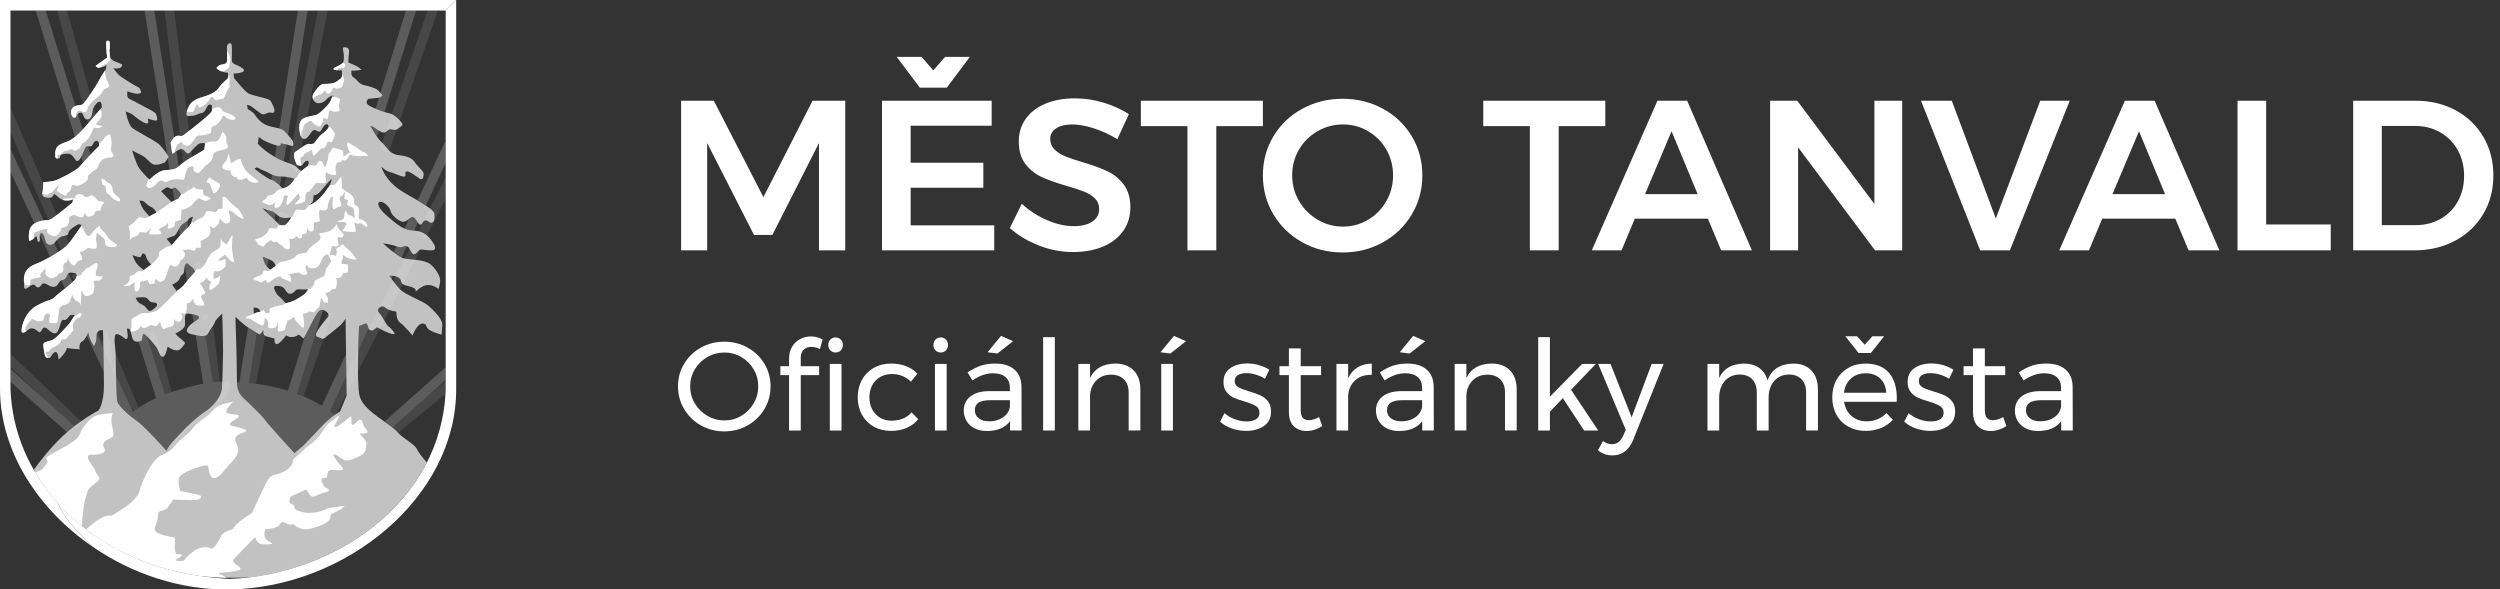 <?xml version="1.0" encoding="utf-8"?>
<!-- Generator: Adobe Illustrator 15.1.0, SVG Export Plug-In . SVG Version: 6.00 Build 0)  -->
<!DOCTYPE svg PUBLIC "-//W3C//DTD SVG 1.1//EN" "http://www.w3.org/Graphics/SVG/1.1/DTD/svg11.dtd">
<svg version="1.1" id="Vrstva_1" xmlns="http://www.w3.org/2000/svg" xmlns:xlink="http://www.w3.org/1999/xlink" x="0px" y="0px"
	 width="318.02px" height="74.983px" viewBox="0 0 318.02 74.983" enable-background="new 0 0 318.02 74.983" xml:space="preserve">
<rect x="0" y="0" width="318.02" height="74.983" fill="#333333" stroke="none"/>
<g>
	<g>
		<path opacity="0" fill-rule="evenodd" clip-rule="evenodd" fill="#FFFFFF" d="M56.692,1.336v48.265
			c-0.472,13.26-12.294,22.193-24.668,23.807c-0.844,0.061-1.709,0.09-2.6,0.087c-1.361-0.006-2.671-0.085-3.932-0.228
			c-8.049-1.188-13.841-4.588-18.188-9.309c-0.014-0.029-0.03-0.059-0.045-0.09c-3.438-3.861-5.676-8.705-5.921-14.238V1.336H56.692
			"/>
		<g opacity="0.2">
			<path opacity="0.6" fill="#D6D6D6" d="M25.789,40.847c0.083-0.054,0.17-0.105,0.261-0.159c0.917-0.53,0.257-0.724-0.386-0.864
				L25.789,40.847z"/>
			<path opacity="0.6" fill="#D6D6D6" d="M32.675,42.343l-1.004,6.38c1.737,0.152,3.399,0.488,4.953,0.981l0.007-0.023
				c-1.289-0.4-2.646-0.699-4.062-0.871l1.219-6.343c-0.249-0.155-0.606-0.386-1.012-0.669c-0.032-0.021-0.062-0.043-0.092-0.064
				l-0.106,0.552C32.607,42.302,32.648,42.327,32.675,42.343z"/>
			<path opacity="0.6" fill="#D6D6D6" d="M19.799,42.435c-0.197-0.202-0.356-0.336-0.415-0.326
				c-0.173,0.029-0.233,0.814-0.233,0.814s-0.155,0.094-0.374,0.135l2.208,7.105c0.27-0.104,0.555-0.202,0.849-0.297L19.799,42.435z
				"/>
			<path opacity="0.6" fill="#D6D6D6" d="M24.327,28.943l0.103,0.839c0.297-0.31,0.575-0.589,0.717-0.705
				c0.138-0.113,0.271-0.232,0.385-0.352l-0.095-0.785c-0.224,0.181-0.652,0.324-0.883,0.648
				C24.481,28.69,24.405,28.813,24.327,28.943z"/>
			<path opacity="0.6" fill="#D6D6D6" d="M37.246,21.375c0.146,0.14,0.315,0.343,0.477,0.548l4.008-20.87L40.493,1.01l-3.851,20.056
				C36.895,21.146,37.108,21.24,37.246,21.375z"/>
			<path opacity="0.6" fill="#D6D6D6" d="M23.733,23.734c-0.015,0.011-0.03,0.018-0.044,0.025l0.188,1.532l0.514-0.223l0.345-0.503
				c0,0-0.127-0.379-0.355-0.575C24.153,23.795,24.069,23.512,23.733,23.734z"/>
			<path opacity="0.6" fill="#D6D6D6" d="M24.998,33.477c-0.04,0.059-0.068,0.124-0.091,0.193l0.235,1.91
				c0.438-0.504,1.041-1.126,1.041-1.126s-0.08-0.424-0.446-0.671C25.37,33.537,25.244,33.109,24.998,33.477z"/>
			<path opacity="0.6" fill="#D6D6D6" d="M40.049,42.798l-2.27,7.31c1.126,0.431,2.184,0.942,3.159,1.53l0.024-0.052
				c-0.741-0.433-1.513-0.839-2.336-1.187l3.672-10.553c-0.061-0.016-0.12-0.025-0.178-0.028c-0.469-0.015-1.021,1.09-1.422,1.826
				C40.498,42.015,40.249,42.452,40.049,42.798z"/>
			<path opacity="0.6" fill="#D6D6D6" d="M49.434,19.421l6.368-18.378L54.521,1c-1.559,4.496-4.658,13.469-6.222,17.963
				C48.667,19.131,49.077,19.297,49.434,19.421z"/>
			<path opacity="0.6" fill="#D6D6D6" d="M54.116,30.387l3.745-7.436l-0.04-2.621l-4.775,9.444
				C53.441,30.03,53.832,30.184,54.116,30.387z"/>
			<path opacity="0.6" fill="#D6D6D6" d="M35.39,34.134l0.193-1.004c-0.359-0.168-0.724-0.304-0.724-0.304s0.117,0.659,0.34,1.043
				C35.256,33.966,35.322,34.056,35.39,34.134z"/>
			<path opacity="0.6" fill="#D6D6D6" d="M36.685,27.39c-0.167-0.161-0.317-0.299-0.506-0.329c-0.167-0.026-0.414-0.112-0.637-0.198
				l-0.252,1.98l1.15-0.119L36.685,27.39z"/>
			<path opacity="0.6" fill="#D6D6D6" d="M37.363,23.86l0.224-1.157c-0.492-0.024-0.842-0.096-1.193-0.273l-0.416,2.243
				c0.016,0.006,0.03,0.01,0.044,0.015C36.356,24.784,37.077,23.567,37.363,23.86z"/>
			<path opacity="0.6" fill="#D6D6D6" d="M0.893,46.278l4.231,4.039l4.353,3.881c-0.051,0.039-0.104,0.087-0.155,0.127l0.179,0.172
				c0.333-0.271,0.663-0.523,0.982-0.754l-9.534-9.103L0.893,46.278z"/>
			<path opacity="0.6" fill="#D6D6D6" d="M27.968,48.54l-0.942-7.77c-0.308,0.096-0.53,1.846-1.034,1.721l0.027,0.221
				c0.038-0.008,0.08-0.011,0.114-0.023l0.931,5.922c0.674-0.078,1.087-0.061,1.175,0.035c0.235,0.254-0.111,1.434-0.38,1.871
				c-0.074,0.119-0.207,0.336-0.402,0.59l0.001,0.009c-0.01,0.012-0.018,0.022-0.027,0.034l-0.009,0.002
				c-0.229,0.289-0.534,0.619-0.917,0.902c-0.78,0.578-1.736,1.24-2.437,1.938c-1.104,1.096-1.984,2.043-2.526,2.773
				c0.082,0.093,0.158,0.181,0.244,0.277c0.466-0.755,1.558-1.88,3.006-3.225c0.724-0.673,1.7-1.303,2.5-1.853
				c0.393-0.271,0.709-0.591,0.947-0.872l0.009-0.002c0.009-0.01,0.019-0.021,0.028-0.033l0-0.009
				c0.205-0.247,0.345-0.458,0.422-0.575c0.283-0.428,0.669-1.596,0.443-1.857C29.057,48.518,28.644,48.486,27.968,48.54z"/>
			<path opacity="0.6" fill="#D6D6D6" d="M23.344,19.699l-0.131,0.183l0.181,1.48c0.412-0.023,0.815-0.081,1.152-0.376
				c0.011-0.009,0.021-0.018,0.031-0.027l-0.237-1.937c-0.302,0.178-0.559,0.371-0.554,0.264c0.006-0.195-0.149-1.368-0.149-1.368
				s0.206-0.398,0.487-0.647L22.13,1.043l-1.237-0.042l2.26,18.391C23.271,19.576,23.344,19.699,23.344,19.699z"/>
			<path opacity="0.6" fill="#D6D6D6" d="M44.062,47.835l-2.087,4.477c0.214,0.15,0.424,0.304,0.628,0.462
				c-0.274,0.191-0.596,0.432-0.893,0.689c-0.124,0.106-0.293,0.269-0.489,0.466l0,0c-0.008,0.008-0.015,0.016-0.023,0.023
				c-0.017,0.018-0.035,0.035-0.052,0.053c-0.002,0.003-0.005,0.005-0.009,0.008c-0.077,0.078-0.156,0.16-0.242,0.247
				c0,0.001-0.002,0.003-0.004,0.005c-0.108,0.113-0.225,0.231-0.34,0.354c-0.01,0.011-0.021,0.022-0.031,0.033
				c-0.083,0.088-0.169,0.178-0.256,0.268c-0.003,0.004-0.005,0.006-0.009,0.012c-0.026,0.027-0.054,0.055-0.081,0.084
				c-0.021,0.023-0.042,0.047-0.064,0.067c-0.099,0.106-0.198,0.211-0.295,0.315c-0.007,0.007-0.014,0.014-0.021,0.021
				c-0.616,0.653-1.164,1.239-1.315,1.369c-0.215,0.184-0.586,0.484-0.819,0.673c0.231,0.271,0.382,0.446,0.382,0.446
				s0.721-0.537,1.059-0.809c0.153-0.123,0.723-0.691,1.36-1.323h0c0.005-0.007,0.013-0.015,0.019-0.021
				c0.103-0.101,0.205-0.202,0.308-0.305c0.022-0.021,0.044-0.043,0.065-0.064c0.029-0.027,0.056-0.055,0.084-0.084
				c0.003-0.002,0.006-0.006,0.01-0.009c0.088-0.087,0.177-0.175,0.264-0.259c0.011-0.012,0.021-0.023,0.033-0.033
				c0.12-0.117,0.238-0.232,0.352-0.342c0.002-0.001,0.004-0.003,0.006-0.005c0.086-0.084,0.169-0.163,0.249-0.237
				c0.004-0.004,0.005-0.005,0.008-0.009c0.018-0.017,0.036-0.033,0.054-0.05c0.008-0.008,0.017-0.016,0.024-0.023h0.001
				c0.201-0.19,0.377-0.346,0.503-0.449c0.306-0.246,0.636-0.477,0.915-0.66c-0.198-0.162-0.402-0.324-0.61-0.48l2.236-4.405
				l0.056-2.808l-0.981,1.93L44.062,47.835z"/>
			<path opacity="0.6" fill="#D6D6D6" d="M13.393,42.17c-0.032,0.937-0.396,1.276-0.396,1.276s-0.222-0.359-0.436-0.953
				c-0.214-0.592-0.207-0.828-0.207-0.828s-0.079,0.188-0.198,0.41l0.487,1.145l0.51,1.095c0.001,0.035,0.001,0.073,0.002,0.11
				l1.005,2.36c0.021-0.993,0.036-2.079,0.049-3.007l-0.788-1.85C13.406,41.999,13.396,42.079,13.393,42.17z"/>
			<path opacity="0.6" fill="#D6D6D6" d="M53.15,32.08c-0.466-0.055-0.109-0.065-0.8-0.361c-0.02-0.009-0.039-0.425-0.059-0.433
				l-5.83,11.4l-0.88,1.885c0.001-0.059,0.003-0.115,0.004-0.174l-0.48,0.939c0.352,0.287-0.148,2.313,0.146,2.469l8.34-16.235
				C53.566,31.563,53.179,32.083,53.15,32.08z"/>
			<path opacity="0.6" fill="#D6D6D6" d="M49.921,54.376c-0.061-0.048-0.131-0.1-0.196-0.148l-0.085,0.07
				c0.354,0.274,0.692,0.538,0.978,0.777l6.287-5.159l0.055-1.638l-2.574,2.117L49.921,54.376z"/>
			<path opacity="0.6" fill="#D6D6D6" d="M14.753,47.747l1.917,4.113c0.131,0.133,0.267,0.264,0.41,0.396
				c0.16-0.12,0.351-0.251,0.569-0.397l-3.038-7.134c-0.013,1.372-0.316,1.917-0.264,2.329l0.414,1.018
				C14.759,47.963,14.756,47.854,14.753,47.747z"/>
			<path opacity="0.6" fill="#D6D6D6" d="M12.414,20.106c0.32-0.33,0.692-0.712,0.99-1.011l-0.294-1.077
				c-0.164-0.013-0.313,0.048-0.517,0.539c-0.137,0.323-0.264,0.589-0.386,0.796L12.414,20.106z"/>
			<path opacity="0.6" fill="#D6D6D6" d="M12.523,15.877l-0.55-2.014c-0.052,0.052-0.094,0.116-0.124,0.188
				c-0.127,0.307-0.521,0.411-0.661-0.022c-0.142-0.433-0.086-0.898,0.349-1.118c0.052-0.026,0.104-0.047,0.157-0.064L8.332,0.576
				l-1.28-0.043l4.452,16.251C11.795,16.569,12.125,16.281,12.523,15.877z"/>
			<path opacity="0.6" fill="#D6D6D6" d="M7.299,27.523l-6.33-14.694l-0.097,2.893l5.386,12.505
				C6.72,27.972,6.966,27.548,7.299,27.523z"/>
			<path opacity="0.6" fill="#D6D6D6" d="M10.041,34.128c-0.203,0.266-0.298,0.769-0.767,0.792
				c-0.055,0.002-0.104,0.016-0.148,0.036l0.449,1.058c0.36-0.266,0.723-0.541,0.999-0.779l-0.49-1.15
				C10.067,34.098,10.053,34.111,10.041,34.128z"/>
			<path opacity="0.6" fill="#D6D6D6" d="M6.629,29.091l1.207,2.837c0.384-0.2,0.75-0.407,1.073-0.604L7.993,29.11
				C7.338,29.259,6.846,28.397,6.629,29.091z"/>
		</g>
		<path opacity="0.2" fill-rule="evenodd" clip-rule="evenodd" fill="#FFFFFF" d="M1.337,46.941l8.14,7.257
			c-0.312,0.24-0.632,0.504-0.957,0.785l-7.183-6.404V46.941z M49.819,35.484l0.184-0.394c-0.263-0.028-0.467-0.007-0.467-0.007
			S49.647,35.247,49.819,35.484z M45.582,44.571l1.305-2.797c-0.016-0.033-0.03-0.069-0.038-0.112
			c-0.078-0.389-0.233-0.546-0.233-0.546l-0.935,0.352C45.682,41.468,45.622,42.925,45.582,44.571z M50.409,31.323l-0.352,0.755
			c0.361,0.274,0.733,0.533,1.033,0.68l0.668-1.436c-0.026-0.008-0.054-0.013-0.083-0.015c-0.467-0.039-0.505,0.311-1.208,0.039
			C50.449,31.338,50.43,31.331,50.409,31.323z M52.028,27.85l-0.57,1.224c0.339,0.15,0.677,0.234,1.036,0.249
			c0.065,0.001,0.13,0.005,0.192,0.009l0.477-1.022c-0.211-0.296-0.451-0.726-0.707-0.7C52.316,27.623,52.179,27.729,52.028,27.85z
			 M56.692,18.185l-0.13-0.063L53.125,25.5c0.405,0.241,0.755,0.457,1.046,0.649l2.521-5.409V18.185z M47.946,17.374l0.236-0.759
			c-0.224-0.143-0.434-0.313-0.593-0.412c-0.311-0.194-0.467-0.194-0.467-0.194S47.489,16.725,47.946,17.374z M51.647,1.336
			l-3.252,10.468c0.159,0.172,0.283,0.312,0.283,0.312s-0.195,0.272-0.466,0.312c-0.004,0-0.008,0-0.012,0.001l-0.436,1.403
			c0.372,0.156,0.789,0.308,1.15,0.419l4.013-12.916H51.647z M33.994,33.961l0.159-1.01c-0.362-0.157-0.732-0.28-0.732-0.28
			s0.141,0.655,0.374,1.03C33.855,33.798,33.925,33.884,33.994,33.961z M31.547,41.647l-1.102,6.998
			c-0.1-0.004-0.202-0.008-0.303-0.01c0.005,0.49,0.091,0.869,0.226,1.175c0.001,0.005,0.004,0.01,0.006,0.015
			c0.006,0.015,0.012,0.027,0.018,0.041c0.002,0.004,0.005,0.01,0.007,0.016c0.002,0.005,0.005,0.01,0.009,0.015
			c0.024,0.049,0.049,0.097,0.076,0.144c0.005,0.008,0.011,0.018,0.017,0.027c0.003,0.006,0.008,0.012,0.011,0.018
			c0.005,0.008,0.01,0.018,0.016,0.023c0.004,0.009,0.01,0.018,0.016,0.025c0.001,0.002,0.003,0.004,0.004,0.006
			c0.007,0.011,0.014,0.021,0.021,0.031c0.003,0.004,0.006,0.008,0.008,0.012c0.007,0.011,0.015,0.023,0.022,0.033
			c0.009,0.014,0.018,0.023,0.026,0.035c0.015,0.02,0.027,0.037,0.042,0.057c0.063,0.078,0.128,0.153,0.196,0.225
			c0.001,0.001,0.001,0.002,0.003,0.003c0.067,0.071,0.138,0.139,0.208,0.203c0.002,0.003,0.006,0.005,0.007,0.008
			c0.009,0.007,0.016,0.014,0.022,0.021c0.01,0.01,0.022,0.02,0.033,0.029c0.156,0.142,0.313,0.275,0.458,0.42
			c0.607,0.608,1.686,1.592,2.154,2.247c0.467,0.656,3.699,4.167,3.699,4.167s0.701-0.561,1.03-0.842
			c0.151-0.13,0.699-0.716,1.315-1.369c0.007-0.008,0.014-0.015,0.021-0.021c0.098-0.104,0.196-0.209,0.295-0.315
			c0.022-0.021,0.042-0.044,0.064-0.067c0.027-0.029,0.055-0.057,0.081-0.084c0.003-0.006,0.006-0.008,0.009-0.012
			c0.087-0.09,0.173-0.18,0.256-0.268c0.011-0.011,0.021-0.022,0.031-0.033c0.116-0.122,0.232-0.24,0.34-0.354
			c0.002-0.002,0.004-0.004,0.004-0.005c0.085-0.087,0.165-0.169,0.242-0.247c0.004-0.003,0.006-0.005,0.009-0.008
			c0.017-0.018,0.035-0.035,0.052-0.053c0.008-0.008,0.016-0.016,0.023-0.023l0,0c0.196-0.197,0.365-0.359,0.489-0.466
			c0.297-0.258,0.618-0.498,0.893-0.689c-0.205-0.158-0.414-0.312-0.628-0.462l2.087-4.477l-0.04-2.81l-3.083,6.612
			c-0.976-0.588-2.033-1.1-3.159-1.53l3.313-10.671c-0.062-0.014-0.121-0.021-0.179-0.021c-0.469,0-0.985,1.123-1.359,1.873
			c-0.251,0.503-0.586,1.133-0.78,1.491l-2.15,6.925c-1.554-0.493-3.216-0.829-4.953-0.981l1.004-6.38
			c-0.252-0.146-0.618-0.364-1.034-0.633C31.61,41.688,31.578,41.667,31.547,41.647z M33.901,26.688l-0.042,0.267l1.076,1.031
			l0.127-0.81c-0.173-0.155-0.328-0.288-0.518-0.311C34.378,26.843,34.126,26.767,33.901,26.688z M34.604,22.229l-0.101,0.642
			c0.013,0.005,0.029,0.01,0.042,0.013c0.338,0.084,0.779,0.458,1.076,0.742l0.184-1.165C35.313,22.456,34.96,22.396,34.604,22.229z
			 M35.189,18.505L34.96,19.96c0.31,0.18,0.625,0.344,0.95,0.486c0.065,0.028,0.132,0.056,0.199,0.082l0.338-2.15
			c-0.404-0.096-0.77-0.15-0.77-0.15S35.906,18.687,35.189,18.505z M37.89,1.336l-2.362,15.007c0.255,0.072,0.472,0.158,0.615,0.288
			c0.149,0.136,0.328,0.333,0.495,0.532l2.491-15.827H37.89z M22.191,25.512l-0.24-1.524c0.014-0.008,0.029-0.017,0.043-0.027
			c0.328-0.234,0.422,0.047,0.656,0.234c0.234,0.188,0.373,0.563,0.373,0.563l-0.327,0.515L22.191,25.512z M23.802,35.751
			l-0.299-1.901c0.02-0.07,0.047-0.136,0.083-0.196c0.234-0.374,0.375,0.047,0.75,0.281c0.374,0.234,0.468,0.656,0.468,0.656
			S24.223,35.233,23.802,35.751z M24.627,40.994l-0.159-1.019c0.646,0.119,1.313,0.288,0.414,0.85
			C24.793,40.882,24.708,40.938,24.627,40.994z M23.838,28.107l0.122,0.781c-0.111,0.124-0.238,0.248-0.374,0.365
			c-0.136,0.12-0.406,0.409-0.692,0.728l-0.131-0.834c0.074-0.132,0.146-0.258,0.215-0.362
			C23.198,28.454,23.62,28.296,23.838,28.107z M11.184,18.606l0.331,1.065c-0.288,0.31-0.647,0.705-0.956,1.045l-0.232-0.748
			c0.115-0.21,0.233-0.48,0.358-0.808C10.875,18.666,11.021,18.6,11.184,18.606z M5.819,1.336l3.774,12.15
			c-0.052,0.019-0.105,0.042-0.155,0.069c-0.428,0.235-0.467,0.702-0.311,1.129c0.155,0.429,0.545,0.312,0.662,0
			c0.027-0.073,0.067-0.138,0.116-0.192l0.62,1.995c-0.385,0.417-0.706,0.716-0.989,0.94L4.538,1.336H5.819z M14.753,47.747
			l2.158,4.632c0.543-0.42,1.529-1.096,2.94-1.742l-2.23-7.181c0.259-0.037,0.441-0.163,0.441-0.163s0.034-0.788,0.207-0.822
			c0.058-0.011,0.22,0.118,0.423,0.313l2.292,7.379c0.286-0.109,0.586-0.215,0.899-0.314c1.561-0.505,2.916-0.844,3.972-1.048
			l-0.972-6.171c0.507,0.107,0.942,0.166,1.248,0.059l0.931,5.922c0.674-0.078,1.087-0.061,1.175,0.035
			c0.235,0.254-0.111,1.434-0.38,1.871c-0.074,0.119-0.207,0.336-0.402,0.59l0.001,0.009c-0.01,0.012-0.018,0.022-0.027,0.034
			l-0.009,0.002c-0.229,0.289-0.534,0.619-0.917,0.902c-0.78,0.578-1.736,1.24-2.437,1.938c-1.403,1.393-2.455,2.553-2.895,3.323
			c-1.469-1.54-2.258-2.528-3.092-3.208c-0.301-0.245-0.562-0.455-0.781-0.629c-0.246-0.182-0.505-0.38-0.757-0.586
			c-0.087-0.066-0.131-0.098-0.131-0.098s0.002-0.002,0.007-0.006c-0.516-0.434-0.991-0.893-1.268-1.289l-0.248-0.532
			C14.836,50.558,14.787,49.119,14.753,47.747z M12.304,42.493l0.85,1.821c0.02,0.929,0.039,2.015,0.052,3.007l-2.164-4.639
			c0.112-0.227,0.186-0.416,0.186-0.416s0,0.233,0.234,0.819s0.469,0.938,0.469,0.938s0.351-0.352,0.351-1.29
			C12.281,42.644,12.289,42.563,12.304,42.493z M8.702,34.766l0.527,1.132c-0.268,0.248-0.621,0.534-0.971,0.813l-0.484-1.042
			c0.042-0.021,0.091-0.037,0.146-0.042c0.467-0.039,0.545-0.545,0.739-0.817C8.673,34.794,8.687,34.78,8.702,34.766z M6.91,30.923
			l0.526,1.125c-0.316,0.208-0.676,0.427-1.053,0.639l-1.302-2.794c0.009-0.035,0.022-0.07,0.038-0.103
			c0.194-0.429,0.507,0.117,0.662,0.818C5.929,31.281,6.583,31.27,6.91,30.923z M1.337,18.968l4.23,9.076
			c-0.331,0.037-0.717,0.116-1.169,0.385l-3.061-6.565V18.968z M19.625,1.336l2.541,16.15c-0.274,0.258-0.464,0.664-0.464,0.664
			s0.194,1.168,0.194,1.363c0,0.107,0.249-0.094,0.544-0.282l0.304,1.927c-0.01,0.009-0.021,0.019-0.03,0.029
			c-0.327,0.305-0.729,0.376-1.139,0.414l-0.231-1.474l0.124-0.187c0,0-0.077-0.119-0.2-0.299L18.387,1.336H19.625z M56.692,46.699
			l-7.775,6.933c0.363,0.262,0.71,0.514,1.004,0.744l6.771-6.038V46.699z"/>
		<path opacity="0.7" fill-rule="evenodd" clip-rule="evenodd" fill="#FFFFFF" d="M17.733,25.507c0,0,0.234,0.749,0.515,1.124
			c0.281,0.374,0.75,0.889,0.75,0.889l0.89-0.468c0,0-0.188-0.515-0.703-0.749c-0.514-0.234-0.702-0.608-0.937-0.703
			C18.014,25.507,17.733,25.507,17.733,25.507 M20.495,24.336l1.313,1.358l0.889-0.422l0.327-0.515c0,0-0.139-0.375-0.373-0.562
			c-0.234-0.187-0.329-0.469-0.656-0.234c-0.328,0.234-0.516-0.28-0.843-0.092C20.823,24.055,20.495,24.336,20.495,24.336z
			 M21.197,30.377l0.657,0.796c0,0,1.357-1.592,1.731-1.92c0.375-0.328,0.703-0.702,0.75-0.983c0.047-0.282,0.234-0.703,0.234-0.703
			s-0.515,0.093-0.609,0.375c-0.094,0.282-0.703,0.422-0.983,0.844c-0.281,0.421-0.608,1.217-0.937,1.264
			C21.713,30.096,21.197,30.377,21.197,30.377z M16.843,32.437c0,0,0.281,0.796,0.609,1.171c0.327,0.375,0.842,0.749,0.842,0.749
			l0.937-0.703c0,0-0.515-0.515-0.608-0.889c-0.094-0.375-0.188-0.515-0.421-0.515s-0.142,0.515-0.468,0.468
			C17.405,32.672,16.843,32.437,16.843,32.437z M21.901,36.23l0.561,0.796c0,0,0.703-0.422,1.077-0.937
			c0.375-0.516,1.265-1.499,1.265-1.499s-0.094-0.421-0.468-0.656c-0.375-0.233-0.516-0.655-0.75-0.281
			c-0.233,0.375-0.047,1.031-0.328,1.218c-0.28,0.187-0.373,0.468-0.467,0.702C22.696,35.809,21.901,36.23,21.901,36.23z
			 M17.265,37.917c0.093,0.046,0.093,0.514,0.749,0.795c0.657,0.281,0.703,0.844,1.03,0.844c0.328,0,0.89-0.609,0.89-0.609
			s0.234-0.469-0.421-0.469s-0.562-0.608-1.124-0.655S17.171,37.869,17.265,37.917z M34.872,36.699c0,0-0.046-0.328,0.234-0.328
			c0.281,0,0.796-0.047,1.124,0.421c0.329,0.468,0.375,0.609,0.795,0.562c0.423-0.046,0.517-0.562,0.938-0.562
			c0.422,0,0.796,0.095,1.078,0c0.28-0.093-0.282,0.609-0.282,0.609s-0.609,0.468-1.264,0.795c-0.656,0.328-1.171,0.376-1.171,0.376
			s-0.468-0.609-0.844-0.891C35.106,37.401,34.872,36.699,34.872,36.699z M32.25,39.134l0.046,0.796c0,0,0-0.047,0.281-0.14
			c0.281-0.094,0.563-0.142,0.563-0.142s-0.094-0.28-0.328-0.421S32.25,39.134,32.25,39.134z M33.421,32.672
			c0,0,0.14,0.655,0.374,1.03c0.234,0.374,0.61,0.607,0.61,0.607l0.655-0.468c0,0-0.094-0.468-0.516-0.703
			C34.124,32.906,33.421,32.672,33.421,32.672z M33.374,26.49l2.247,2.155c0,0,0.469,0.093,0.703-0.048
			c0.234-0.14,0.749-0.937,0.749-0.937s-0.89,0.188-1.404-0.045c-0.516-0.234-0.75-0.703-1.125-0.75
			C34.17,26.818,33.374,26.49,33.374,26.49z M32.391,21.479c0,0,1.591,1.264,2.153,1.405c0.562,0.14,1.405,1.076,1.405,1.076
			s0.421-0.046,0.796-0.328c0.375-0.281,0.75-0.89,0.75-0.89s-0.89-0.281-1.593-0.281c-0.702,0-1.124-0.093-1.64-0.421
			c-0.514-0.328-1.076-0.422-1.357-0.656C32.625,21.151,32.391,21.479,32.391,21.479z M39.368,26.069c0,0,0.421-0.328,0.468-0.61
			c0.047-0.28,0.047-0.607,0.047-0.607s0.422,0.046,0.89-0.516c0.469-0.562,0.843-0.984,0.843-0.984l0.563-0.608
			c0,0,0.093,0.515-0.938,1.827C40.21,25.881,39.368,26.069,39.368,26.069z M4.294,59.769c0.512-0.727,1.9-2.603,3.652-4.263
			c2.227-2.109,4.57-3.281,4.57-3.281s0.703-0.819,0.703-3.162c0-2.345-0.118-7.03-0.118-7.03s-0.82-0.234-0.82,0.703
			s-0.351,1.288-0.351,1.288s-0.234-0.351-0.469-0.937s-0.234-0.82-0.234-0.82s-0.349,0.914-0.698,1.109
			c-0.351,0.193-0.429,0.467-0.429,0.816c0,0.352,0.312,0.234-0.545,0.195c-0.857-0.039-1.051-0.155-1.051-0.155
			s0.038,0.155-0.234,0.584c-0.272,0.428-0.817,0.933-0.817,0.933s-0.039-0.933-0.35-0.973c-0.311-0.039-0.701,0.701-0.701,0.701
			s-0.622,0.351-0.739-0.506S5.351,43.687,5.74,43.53c0.39-0.154,0.468-0.076,0.974-0.311c0.506-0.232,1.635-1.558,1.946-1.868
			c0.312-0.312,0.856-1.284,0.856-1.284s-0.272-0.039-0.506,0c-0.234,0.037-0.506,0.778-0.934,0.622
			c-0.428-0.155-0.468,1.674-1.051,1.713c-0.584,0.038-0.974-0.74-1.362-0.74c-0.39,0-0.39,0.896-0.817,0.507
			c-0.429-0.39-0.857-0.545-1.247-0.233c-0.388,0.311-0.855,0.622-0.855,0.116s0.389-2.297,1.907-3.153
			c1.519-0.855,1.908-0.661,2.336-1.128c0.428-0.468,2.452-1.869,2.687-2.375c0.233-0.507-0.078-0.623-0.078-0.623
			s-0.74-0.233-0.935,0.038c-0.194,0.272-0.272,0.779-0.739,0.818c-0.468,0.038-0.468,0.817-1.051,0.855
			c-0.584,0.04-0.818-0.389-1.247-0.428s-0.35,0.468-0.778,0.507c-0.429,0.039-0.273-0.74-1.09-0.117
			c-0.818,0.623-0.663,0.155-0.702-0.545c-0.038-0.702-0.038-1.713,1.441-2.297c1.48-0.583,3.309-1.713,3.931-2.297
			c0.624-0.584,1.947-2.608,1.947-2.608s-0.194-0.311-0.506-0.116c-0.312,0.194-1.129,0.623-1.169,1.05
			c-0.038,0.427-0.505,0.312-0.816,0.427c-0.312,0.117-0.624,0.43-0.935,0.819c-0.312,0.39-1.012,0.428-1.167-0.272
			c-0.157-0.701-0.468-1.246-0.662-0.818c-0.195,0.428,0.116,0.934-0.195,0.973c-0.311,0.039-0.077-1.012-0.467-0.584
			c-0.389,0.429-0.74,0.467-0.74,0.467s-0.312-1.596,0.623-2.179c0.935-0.584,1.597-0.35,2.063-0.546
			c0.468-0.195,2.803-2.141,2.803-2.141l0.117-0.467c0,0-0.117,0.195-0.856,0.195c-0.74,0-1.207-0.583-1.207-0.583L6.87,24.65
			c0,0-0.118,0.506-0.546,0.506s-1.051-0.038-0.935-0.584c0.117-0.544,0.117-1.4,0.117-1.4s1.051-0.04,1.596-0.234
			c0.545-0.195,2.53-1.207,2.959-1.674c0.427-0.467,1.44-1.596,1.828-1.985c0.391-0.389,0.74-0.739,0.74-0.739s0-0.663-0.389-0.624
			c-0.39,0.039-0.351,0.624-0.701,0.701c-0.351,0.078-0.545-0.273-0.856,0.544c-0.312,0.818-0.584,1.285-0.856,1.324
			c-0.272,0.038-0.506-0.935-1.168-0.935c-0.662,0-1.052,0.118-1.012,0.39c0.038,0.272-0.623,0.389-0.623-0.078
			c0-0.467-0.078-1.245,0.857-1.596c0.933-0.35,1.518-0.467,3.037-2.219c1.517-1.752,2.023-2.374,2.023-2.374s0.038-0.74-0.272-0.74
			c-0.312,0-0.818,0.663-0.896,1.207c-0.077,0.545-0.194,1.051-0.66,1.051c-0.468,0-0.468-0.584-0.662-0.778
			c-0.194-0.196-0.545-0.04-0.662,0.271c-0.116,0.312-0.506,0.429-0.661,0c-0.156-0.427-0.117-0.895,0.311-1.128
			c0.429-0.234,0.935-0.117,1.167-0.35c0.234-0.234,1.675-2.337,1.987-2.959c0.311-0.623,0.855-1.401,0.855-1.401l0.117-0.545
			c0,0-0.429,0.234-0.817,0.312c-0.39,0.078-0.585-0.234-0.585-0.234s0.195-0.155,0.585-0.428c0.389-0.272,0.895-0.623,0.895-0.623
			s-0.077-0.351-0.117-1.207c-0.039-0.856-0.039-0.934,0.195-0.934s0.272,0.155,0.233,0.7c-0.039,0.545,0.078,1.441,0.078,1.441
			s0.234,0.389,0.623,0.506s0.895,0.39,0.895,0.39s0,0.312-0.312,0.428c-0.311,0.117-0.816,0.039-0.816,0.039
			s0.466,0.701,0.895,1.012c0.428,0.312,1.907,1.246,2.219,1.362c0.312,0.117,0.428,0.663,0.428,0.663s-0.078,0.233-0.584,0.194
			c-0.507-0.039-1.168-0.311-1.168-0.311s-0.155,0.778,0.195,0.935c0.351,0.156,1.79,0.934,2.063,1.09
			c0.273,0.156,1.246,0.583,1.363,0.856c0.116,0.272,0.311,0.855,0,0.855c-0.313,0-1.051-0.272-1.051-0.272s0.272,0.74-0.195,0.624
			c-0.467-0.117-1.325-0.779-1.635-1.051c-0.311-0.273-0.974-0.468-0.974-0.468s0.312,1.519,0.739,1.985
			c0.428,0.468,2.959,1.675,3.505,2.181c0.545,0.506,1.245,1.596,1.245,1.596l-0.467,0.701c0,0-1.091,0.545-1.636,0.195
			c-0.545-0.351-0.739-0.779-1.285-1.051c-0.544-0.272-1.284-0.662-1.284-0.662s0.544,1.752,0.896,2.257
			c0.35,0.507,1.323,1.479,1.323,1.479s0.779-0.816,1.479-1.089c0.701-0.273,1.596,0,2.22-0.584
			c0.623-0.584,1.284-0.974,1.906-1.324c0.624-0.35,1.364-0.817,1.364-0.817l0.116-0.817c0,0-0.467-0.079-0.739,0.039
			c-0.272,0.117-0.818,0.7-1.207,1.129s-0.584-0.35-1.012-0.429c-0.428-0.077-1.246,0.741-1.246,0.546
			c0-0.195-0.194-1.363-0.194-1.363s0.35-0.74,0.778-0.856c0.427-0.116,0.507,0.156,0.895-0.116c0.39-0.273,2.452-1.908,2.959-2.375
			c0.507-0.466,0.623-0.662,0.623-0.662V13.4c0,0-0.312-0.272-0.546,0.078c-0.233,0.35-0.311,0.816-0.778,0.895
			c-0.466,0.078-0.623,0.311-1.168,0.351c-0.545,0.039-0.935,0.233-0.661-0.662c0.272-0.895,0.701-1.362,2.063-1.751
			c1.362-0.39,1.789-0.856,2.14-1.362c0.352-0.506,0.935-0.857,1.014-1.051c0.077-0.195-0.041-0.662-0.041-0.662
			s-0.196,0.039-0.701-0.118c-0.507-0.155-0.74-0.467-0.74-0.467s0.272-0.389,0.624-0.428c0.351-0.039,0.74-0.117,0.74-0.584
			c0-0.467-0.041-1.245-0.041-1.673c0-0.429,0.584-0.74,0.624-0.156c0.038,0.584,0,1.634,0,1.869c0,0.233,0.155,0.428,0.583,0.584
			c0.429,0.155,0.896,0.505,0.896,0.505s0.232,0.272-0.195,0.429c-0.428,0.155-1.052,0.155-1.052,0.155l0.039,0.545
			c0,0,1.403,1.791,1.908,2.024c0.507,0.234,2.296,0.584,2.609,0.779c0.31,0.194,0.622,1.168,0.622,1.168s0.155,0.623-0.39,0.467
			c-0.545-0.157-0.856,0.466-1.362,0.078c-0.507-0.39-1.247-0.935-1.247-0.935l-0.466-0.156l0.078,0.546c0,0,0.7,0.39,0.895,0.701
			c0.195,0.311,0.663,0.973,1.44,1.323c0.779,0.35,1.869,0.35,2.297,0.74c0.429,0.389,1.091,1.285,1.091,1.285
			S37.546,18.734,37,18.54c-0.544-0.196-1.323-0.312-1.323-0.312s0.233,0.467-0.507,0.272c-0.738-0.195-1.673-0.662-1.673-0.662
			l-0.585-0.429l-0.115,0.896c0,0,0.739,0.74,1.322,1.128c0.585,0.39,1.169,0.74,1.791,1.013c0.624,0.272,1.325,0.428,1.674,0.701
			c0.351,0.272,0.74,0.623,0.74,0.623l0.817-0.663c0,0,0.312-0.661-0.04-0.661c-0.35,0-0.661,0.584-0.661,0.584
			s-0.624,0.194-0.779-0.273c-0.155-0.467-0.506-1.207-0.038-1.479c0.466-0.272,1.361-1.051,1.712-0.973
			c0.352,0.078,0.623-0.078,0.623-0.078s0.623-0.935,1.09-1.246c0.468-0.312,0.74-0.74,0.74-0.74s0.038-0.544-0.313-0.428
			c-0.35,0.116-0.428,0.545-0.7,0.856c-0.272,0.312-0.584-0.311-0.934-0.078c-0.351,0.233-0.663,1.09-1.129,1.09
			c-0.469,0-0.546-0.7-0.585-0.895s-0.234-1.285,0.39-1.674c0.623-0.389,1.557-0.35,1.908-0.584c0.35-0.234,1.363-1.129,1.595-1.635
			c0.234-0.506,0.272-0.779,0.272-0.779s-0.622,0.312-0.777,0.545c-0.157,0.234-0.623,0.506-1.09,0.467s-0.856-0.7-0.545-1.207
			c0.311-0.505,0.817-1.245,1.324-1.245c0.506,0,1.244,0,1.636-0.312c0.388-0.311,0.66-0.39,0.66-0.702c0-0.311,0-0.7,0-0.7
			s-0.389,0-0.7-0.038c-0.312-0.04-0.622-0.157-0.077-0.39c0.543-0.234,0.973-0.584,0.973-0.584s0.078-0.701,0.038-1.051
			c-0.038-0.351-0.272-0.934,0.079-0.895c0.35,0.039,0.661,0.078,0.583,0.7c-0.078,0.623-0.078,1.246-0.078,1.246
			s0.856,0.35,1.128,0.506c0.273,0.155,0.545,0.428,0.545,0.428s-0.779,0.116-1.011,0.116c-0.233,0-0.273-0.039-0.273-0.039
			s-0.117,0.7,0.273,0.895c0.388,0.196,0.7,0.856,1.322,0.974c0.624,0.117,1.518,0.389,1.791,0.662
			c0.273,0.272,0.584,0.623,0.584,0.623s-0.195,0.272-0.466,0.312c-0.274,0.038-1.363,0.155-1.363,0.155s-0.468,0.428,0,0.779
			c0.467,0.35,2.024,0.933,2.687,1.051c0.661,0.116,1.673,1.207,1.673,1.401s-0.506,0.505-0.506,0.505s-0.234,0.312-0.818,0.156
			c-0.583-0.156-0.623,0.39-1.051,0.39c-0.428,0-0.933-0.467-1.245-0.662c-0.311-0.194-0.467-0.194-0.467-0.194
			s0.779,1.518,1.479,2.14c0.701,0.624,0.935,1.479,2.18,1.597c1.245,0.117,1.752,0.506,2.023,0.934
			c0.273,0.428,1.09,1.129,1.09,1.402c0,0.272-0.038,0.974-0.544,0.623c-0.506-0.35-1.207-0.896-1.597-0.896
			c-0.389,0,0.039,0.662-0.35,0.662c-0.39,0-1.167-0.428-1.791-0.583c-0.623-0.156-1.091-0.701-1.091-0.701s0.39,1.869,2.881,3.309
			c2.491,1.44,3.815,2.219,3.854,2.687c0.038,0.466,0.078,0.973-0.273,1.128c-0.351,0.156-0.506-0.311-0.856-0.273
			c-0.351,0.04-0.39,0.546-0.661,0.546c-0.273,0-0.623-1.013-1.012-0.974c-0.39,0.039-0.779,0.817-1.441,0.545
			c-0.661-0.273-1.284-0.973-1.323-1.324c-0.04-0.35-0.779-1.167-1.246-1.167s-0.584,0.584,0.74,1.752
			c1.323,1.168,2.218,1.869,3.308,1.908c1.09,0.038,1.791,0.428,2.335,1.167c0.545,0.738,0.701,1.207,0.312,1.323
			c-0.389,0.117-1.284-0.078-1.596-0.078c-0.311,0-0.623,0.741-0.974,0.584c-0.351-0.156-0.428-0.973-0.895-1.012
			c-0.467-0.038-0.507,0.311-1.208,0.04c-0.7-0.272-1.752-0.39-1.752-0.39s1.869,1.713,2.648,1.907
			c0.778,0.194,2.647,0.117,3.426,0.779c0.778,0.662,1.245,1.595,1.207,2.102c-0.04,0.506-0.195,1.012-0.195,1.012
			s-0.545-0.466-1.324-0.506c-0.779-0.039-1.675,0.935-1.675,0.935s0.507-0.505-0.818-0.779c-1.323-0.272-0.738-0.7-1.206-1.051
			c-0.467-0.35-1.245-0.273-1.245-0.273s0.817,1.208,1.478,1.831c0.662,0.623,2.919,1.44,3.504,1.985
			c0.583,0.545,1.792,1.636,1.75,2.413c-0.038,0.779-0.077,1.246-0.077,1.246s-0.779-0.155-1.479-0.545
			c-0.701-0.389-0.272-0.855-0.974-0.855c-0.7,0-1.246,1.519-1.246,1.519s-1.09-1.286-1.595-1.636
			c-0.507-0.351-0.468-1.402-0.468-1.402s-0.662-0.078-1.051-0.272c-0.39-0.194-0.546-0.505-0.896-0.35s-0.583,0.428-0.155,0.896
			c0.428,0.467,0.779,1.4,1.128,1.635c0.351,0.233,0.74,0.817,0.74,0.817s0.117,0.313-0.701,0c-0.817-0.312-1.518-0.739-1.518-0.739
			l-0.583,0.428c0,0-0.468,0-0.546-0.39c-0.078-0.389-0.235-0.545-0.235-0.545l-0.933,0.351c0,0-0.195,4.789-0.117,6.813
			c0.077,2.024,0.117,2.414,0.973,3.426c0.858,1.012,3.386,2.491,4.048,3.271c0.663,0.778,2.219,1.557,2.453,2.142
			c0.142,0.352,0.779,1.146,1.264,1.719c-4.139,8.098-13.055,13.367-22.278,14.572c-0.844,0.061-1.709,0.09-2.6,0.086
			c-1.361-0.007-2.671-0.084-3.932-0.229c-8.049-1.188-13.841-4.588-18.188-9.308c-0.014-0.029-0.03-0.06-0.045-0.09
			C6.132,62.604,5.134,61.233,4.294,59.769z M37.448,57.63c0,0-3.232-3.511-3.699-4.167c-0.469-0.655-1.547-1.638-2.155-2.247
			c-0.608-0.609-1.451-1.031-1.451-2.623s-0.094-5.666-0.141-6.462c-0.046-0.796-0.046-1.826-0.046-1.826s0.889,0.89,1.685,1.405
			c0.795,0.514,1.405,0.843,1.405,0.843l0.515-0.563c0,0-0.28,0.608,0.329,0.797c0.608,0.188,1.03,0.28,1.03,0.28
			s-0.093,0.562,0.234,0.703c0.328,0.141,1.265-1.125,1.265-1.125s0.188,0.234,0.702,0.234s0.889-0.327,0.889-0.327l0.609,0.515
			c0,0,0.562-1.029,0.937-1.779c0.374-0.75,0.89-1.873,1.359-1.873c0.467,0,1.123,0.515,0.796,0.937
			c-0.329,0.422-2.062,2.294-1.359,2.481s0.563,0.516,1.218-0.046c0.656-0.563,1.592-1.265,1.827-1.499
			c0.232-0.233,0.561-0.75,0.561-0.75l0.14,9.787l-0.842,2.015c0,0-0.844,0.515-1.545,1.123c-0.703,0.609-2.903,3.044-3.232,3.325
			S37.448,57.63,37.448,57.63z M21.18,57.341c0,0.002,0.069-0.203,0.378-0.65c0.308-0.444,1.199-1.336,1.644-1.814
			c0.445-0.48,1.508-1.578,3.016-2.605s1.988-2.363,2.021-2.844c0.035-0.479,0.138-3.7,0.138-4.729c0-1.027-0.103-4.797-0.103-4.797
			s-0.822,0.686-0.927,1.063c-0.102,0.376-0.581,0.822-0.855,1.404s-1.131,0.377-2.159,0.137c-1.027-0.238-0.548-0.993,0.549-1.678
			c1.097-0.686-0.138-0.789-0.823-0.926s-0.514,0.617-0.514,1.336c0,0.721-1.234,1.165-1.234,1.165s0.207,0.343,0.549,0.582
			c0.342,0.24,0.685,0.617,0.685,0.617s-0.034,0.24-0.583,0.788c-0.548,0.549-1.646-0.309-1.646-0.309s-0.205,1.234-0.582,1.303
			c-0.377,0.068-0.513-0.72-0.857-1.233c-0.342-0.515-1.438-1.713-1.61-1.68c-0.172,0.034-0.206,0.823-0.206,0.823
			s-0.444,0.308-0.925,0.104c-0.479-0.208-0.376-1.439-0.753-1.577s-0.171,0.138-0.138,0.823c0.035,0.684-0.343,0.443-0.343,0.443
			s-0.821-0.753-1.164-0.547c-0.343,0.205-0.034,1.953-0.034,2.398s0.068,5.379,0.206,6.064s1.507,1.85,2.569,2.604
			C18.543,54.361,21.18,57.341,21.18,57.341z"/>
		<path fill-rule="evenodd" clip-rule="evenodd" fill="#FFFFFF" d="M58.065,0L0,0.003V49.54c0.054,7.947,4.883,15.289,11.804,20.023
			c-2.905-2.76-3.617-3.877-4.545-5.694c-3.46-3.889-5.708-8.772-5.925-14.355V1.336h55.362L58.065,0"/>
		<path fill-rule="evenodd" clip-rule="evenodd" fill="#FFFFFF" d="M29.033,9.524c0.086,0.035,0.166,0.128,0.166,0.363
			c0,0.498,0,0.634,0,1.087c0,0.454-0.046-0.09-0.363,0.725c-0.317,0.815-0.408,0.906-0.725,0.906s-0.725,0.272-0.815,0.045
			c-0.091-0.226-0.362-0.454-0.498-0.226c-0.137,0.226-0.271,0.453-0.635,0.815c-0.362,0.362-0.861,0.452-0.861,0.452
			s-0.181-0.633-0.316-0.317c-0.136,0.317-0.407,0.861-0.407,0.861l-0.681,0.045c0,0-0.063-0.014-0.141-0.048
			c0.013-0.052,0.028-0.109,0.047-0.171c0.272-0.895,0.701-1.362,2.063-1.751c1.362-0.389,1.79-0.856,2.14-1.362
			c0.352-0.507,0.935-0.857,1.014-1.051C29.057,9.807,29.051,9.658,29.033,9.524 M28.874,6.493c0.191,0.284,0.416,0.668,0.416,0.901
			c0,0.408-0.136,1.134-0.136,1.134s-0.09,0.181-0.408,0.362c-0.292,0.167,0.031,0.141-0.622,0.171
			C27.727,8.897,27.54,8.65,27.54,8.65s0.274-0.389,0.624-0.428c0.351-0.04,0.74-0.117,0.74-0.584
			C28.904,7.33,28.886,6.883,28.874,6.493z M26.957,13.918c0.211-0.126,0.516-0.272,0.747-0.272c0.408,0,0.408,0.181,0.59,0.407
			c0.181,0.227,0.543,0.272,0.951,0.453c0.407,0.181,0.68,0.408,0.68,0.408s0.18,0.408-0.499,0.317
			c-0.681-0.09-0.861-0.498-0.861-0.498s-0.181-0.136-0.363,0.317c-0.181,0.454-0.724,0.951-1.131,1.042
			c-0.409,0.09,0.045,0.815-0.5,0.952c-0.543,0.135-0.815,0.18-1.133,0.18c-0.316,0-0.362,0.046-0.678,0.455
			c-0.317,0.406-0.499,0.86-0.998,0.86c-0.498,0-0.635-0.499-0.635-0.499s-0.679,0.317-0.679,0.544c0,0.226-0.226,0.407-0.181,0.634
			c0.007,0.035,0.011,0.074,0.012,0.116c-0.219,0.148-0.383,0.264-0.383,0.177c0-0.196-0.194-1.363-0.194-1.363
			s0.35-0.74,0.778-0.857c0.427-0.116,0.507,0.156,0.896-0.116c0.389-0.273,2.451-1.908,2.958-2.375s0.623-0.662,0.623-0.662V13.918
			z M26.097,18.256l0.203-0.124c0,0,0.498-0.181,0.86-0.136c0.362,0.045,0.588-0.09,0.77-0.408c0.182-0.317,0.364-0.815,0.364-0.815
			s0.633,0.407,0.499,0.997c-0.137,0.589,0.815,1.042-0.499,1.313c-1.315,0.271-1.178,0.544-1.27,1.042
			c-0.09,0.499-0.95,0.998-0.95,0.998s-0.544,0.724-0.771,0.86c-0.227,0.136-0.679-0.271-0.679-0.271v-0.499
			c0,0-0.726-0.318-0.997,0.815c-0.272,1.133-0.09,0.771-1.087,0.771c-0.997,0-1.404,0.407-1.404,0.407l-0.59-0.271
			c0,0-0.452,0.09-0.633,0.407c-0.182,0.317-0.635,0.544-0.862,0.589c-0.226,0.044-0.453-0.272-0.453-0.272l0.297-0.924
			c0.075,0.079,0.122,0.125,0.122,0.125s0.779-0.817,1.48-1.09c0.701-0.272,1.595,0,2.219-0.584
			c0.623-0.583,1.284-0.973,1.908-1.322c0.622-0.351,1.362-0.818,1.362-0.818L26.097,18.256z M29.077,19.546
			c0,0-0.163,0.709-0.381,0.982c-0.218,0.272-0.709,0.708-0.218,0.982c0.49,0.271,0.927,0.163,0.927,0.163s-0.273,0.163,0.109,0.6
			c0.381,0.436,0.653,0.219,0.653,0.219s-0.163,0.381,0.383,0.381c0.545,0,0.872-0.327,0.872-0.327s0,0.49,0.654,0.654
			c0.654,0.164,0.873-0.109,0.873-0.109s-0.219-0.11-0.601-0.436c-0.381-0.327-0.981-0.709-1.308-1.31
			c-0.328-0.6-0.437-1.09-0.437-1.09s-0.219-0.109-0.546,0.109c-0.327,0.217-0.654,0.381-0.654,0.381L29.077,19.546z M26.623,22.546
			l-0.381,0.599c0,0,0.436,0.11,0.545,0.437c0.11,0.327,0.327,0.981,0.327,0.981s0.329,0.054,0.545-0.272
			c0.219-0.328,0.546-0.819,0.109-1.036c-0.437-0.219-0.764-0.437-0.764-0.437L26.623,22.546z M23.296,24.673
			c0.082,0.025,0.274-0.272,0.763-0.49c0.492-0.219,0.602-0.491,0.602-0.491s0.108,0.326,0.49,0.381
			c0.382,0.056,0.655,0.056,0.655,0.056l0.055,0.655l0.981,0.436c0,0-0.382,0.381-0.709,0.327c-0.327-0.055-0.817-0.327-0.817-0.327
			s-0.438,0.218-0.819,0.764c-0.381,0.545-1.417,0.708-1.417,0.708l-0.055,1.256l-0.708,0.218l-0.164,0.654
			c0,0-0.873,0.49-0.818,0.163c0.056-0.327,0.056-0.654,0.056-0.654s-0.22,0.328-0.601,0.491c-0.382,0.163-0.601,0.382-0.601,0.382
			s0.655,0.545,0.109,0.6c-0.545,0.055-1.363,0-1.363,0l0.273-0.763l-0.6,0.546l-0.872-0.055c0,0,0,0.436-0.654,0.6
			c-0.656,0.163-0.601,0.926-0.546-0.164c0.055-1.091-0.49-1.037,0.163-1.417c0.654-0.382,0.764-1.091,1.309-0.874
			c0.546,0.217,1.002-0.149,1.002-0.149l0.893-0.477l1.903-1.358l0.894-0.418l0.339-0.514
			C23.037,24.757,23.216,24.647,23.296,24.673z M24.551,28.382c-0.003,0.01,0.49-0.436,0.927-0.601
			c0.437-0.163,0.328-0.163,0.6-0.545c0.272-0.381,0-0.381,0.49-0.381c0.491,0,0.874,0.328,1.091-0.11
			c0.219-0.435,0.655,0.11,0.655-0.491c0-0.6,0-1.145,0-1.145s0.218-0.272,0.6,0.219c0.381,0.491,1.146,1.036,1.418,1.309
			c0.273,0.273,0.654,1.091,0.654,1.091s0.056,0.219-0.38,0c-0.438-0.217-0.982-0.763-0.982-0.763l-0.491-0.219
			c0,0-0.055,0.219,0.11,0.765c0.163,0.544-0.055,0.926-0.438,0.926c-0.382,0-0.817-0.655-0.817-0.655s0,0.055-0.109,0.491
			c-0.109,0.437-0.764,0.764-0.764,0.764l-0.436-0.328c0,0,0.219,0.927-0.055,1.254c-0.272,0.327-1.091,0.709-1.091,0.709v0.873
			l-0.545-0.055l-0.272,0.438l-0.6-0.219l-0.928,0.11c0,0,0.382,0.217,0.326,0.654c-0.054,0.437-0.545,0.655-0.545,0.655
			s-0.163,0.654-0.545,0.762c-0.381,0.11-0.708-0.217-0.708-0.217s-0.218,0.164-0.382,0.817c-0.164,0.655-0.437,1.146-0.437,1.146
			l-0.545,0.273l-0.6-0.437l-0.11,0.602l-0.654,0.054l-0.218-0.545c0,0-0.273,0.217-0.71,0.217c-0.435,0-0.163,0.382-0.272,0.764
			c-0.108,0.382-0.436,0.709-0.6,0.436c-0.164-0.272-0.054-1.145-0.054-1.145s-0.218,0.219-0.6,0.436
			c-0.382,0.218-0.873,0.054-0.873,0.054s0.383-0.054,0.709-0.49c0.327-0.436-0.109-0.709,0.382-0.819
			c0.491-0.109,0.654-0.654,1.036-0.546c0.383,0.11,0.509-0.132,0.509-0.132l0.942-0.704c0,0,0.879-0.767,0.976-1.135
			c0.097-0.369-0.159-0.384,0.288-0.672c0.448-0.287,0.671-0.495,0.943-0.511c0.272-0.017,0.417-0.145,0.417-0.145
			s0.768-0.943,1.471-1.695c0.704-0.752,0.543-0.384,0.863-0.927C24.517,28.025,24.554,28.37,24.551,28.382z M25.041,34.257
			c0.165-0.085,0.442,0.176,0.928-0.53c0.485-0.706,0.309-0.662,0.617-1.104c0.31-0.442,0.31-0.442,0.619-0.619
			s0.839-0.441,0.839-0.839c0-0.397,0.045-0.794,0.045-0.794s0.176,0.353,0.441,0.529c0.265,0.177,0.353,0.265,0.574-0.265
			c0.221-0.531,0.485-0.707,0.485-0.707s-0.087,1.06-0.087,1.457c0,0.398,0.177,1.502,0.265,1.767
			c0.088,0.266-0.177,0.177-0.398,0.044c-0.219-0.132-0.75-0.794-0.75-0.794s-0.177,0.133-0.441,0.309
			c-0.266,0.177-0.442,0.441-0.442,0.441s0.354,0.044,0.575-0.088c0.221-0.133,0.441-0.221,0.397,0.176
			c-0.045,0.398,0.132,0.619-0.397,1.016c-0.531,0.397-0.928,0.221-0.928,0.221s-0.221,0.088-0.221,0.309c0,0.22,0,0.707,0,0.707
			l0.485-0.133c0,0,0.442-0.529,0.354-0.043c-0.09,0.486,0.043,0.619-0.531,1.104c-0.573,0.485-0.794,0.619-0.838,0.308
			c-0.045-0.308,0.221-0.883,0.221-0.883s0.044,0-0.221-0.131c-0.266-0.134-0.354-0.398-0.354-0.398s-0.088,0.176-0.354,0.44
			c-0.265,0.265-0.663,0.178-0.354,0.487c0.311,0.309,0.531,1.104,0.531,1.104s-0.574,0.177-0.531,0.398
			c0.045,0.221,0.311,0.662,0.311,0.662s0.353,0.574-0.311,0.486c-0.661-0.089-0.75-0.089-0.838-0.354
			c-0.089-0.265-0.222-0.529-0.222-0.529s-0.132,0.22-0.309,0.44c-0.177,0.221-0.486-0.176-0.442,0.574
			c0.044,0.751-0.266,0.884-0.266,0.884l-0.617-0.045c0,0,0.398,0.177,0.309,0.486c-0.087,0.309-0.176,0.662-0.573,0.574
			c-0.398-0.089-0.53-0.442-0.53-0.442s0.353,0.928-0.442,1.104c-0.793,0.177-0.838,0.442-1.016,0.132
			c-0.176-0.309-0.264-0.838-0.264-0.838s-0.222,0.485-0.486,0.573c-0.264,0.089-0.662-0.132-0.662-0.132s-0.441,0.309-0.794,0.396
			c-0.354,0.089-0.575-0.309-0.575-0.309s0.044,0.133-0.177,0.397c-0.22,0.265-0.794,0.354-0.794,0.354s-0.353,0.439-0.176-0.486
			c0.176-0.928-0.265-0.972,0.397-1.325s0.839-0.53,1.192-0.53c0.354,0,0.53,0.044,0.84-0.044c0.309-0.089,0.662-0.132,1.059-0.442
			c0.398-0.309,1.237-1.236,1.59-1.544c0.354-0.31,0.708-0.756,0.708-0.756s0.547-0.375,0.792-0.643
			c0.244-0.27,0.442-0.537,0.757-0.923c0.315-0.387,0.642-0.701,0.746-0.829C24.881,34.511,24.876,34.342,25.041,34.257z
			 M9.374,40.312c0.091-0.053,0.179-0.111,0.246-0.164c0.218-0.175,0.61-0.35,0.61-0.35s0.392,0.262-0.131,0.566
			c-0.523,0.306-0.741,0.566-0.829,0.916c-0.087,0.349,0.263,0.609-0.174,1.047c-0.437,0.436-0.698,0.871-0.959,0.871
			c-0.262,0-0.349-0.087-0.436,0.262c-0.087,0.348-0.521,0.523-0.521,0.523L6.48,44.332c0,0-0.218,0.522-0.479,0.392
			s-0.087,0.393-0.087,0.393s0.154,0.252,0.185,0.432c-0.177-0.012-0.374-0.131-0.436-0.576c-0.117-0.857-0.311-1.285,0.077-1.441
			c0.39-0.155,0.468-0.078,0.974-0.312s1.635-1.557,1.946-1.868C8.872,41.139,9.191,40.622,9.374,40.312z M9.757,35.116
			c0.113-0.004,0.248-0.022,0.386-0.069c0.393-0.131,0.131-0.262,0.437-0.48c0.304-0.217,0.349-0.522,0.61-0.522
			c0.261,0,0.523-0.393,0.872-0.523c0.349-0.131,0.305-0.044,0.349,0.218c0.042,0.261-0.394,1.134-0.175,1.308
			c0.217,0.175,0.784,0.087,0.784,0.087S12.933,35.7,12.584,35.7c-0.349,0-0.828-0.086-0.653,0.305c0.174,0.393,0.043,0.567,0,1.046
			c-0.045,0.479-1.003,0.741-1.178,0.523c-0.174-0.218-0.392-0.653-0.392-0.653l-0.087,1.917c0,0-0.087-0.393-0.436-0.523
			c-0.35-0.131-0.262-0.131-0.437-0.392c-0.174-0.262-0.218-0.437-0.218-0.437l-0.305,0.917c0,0-0.391,0.393-0.698,0.393
			c-0.305,0-0.61,0.392-0.61,0.392l-0.174,1.134c0,0,0.043,0.785-0.305,0.785c-0.35,0-0.785,0.088-0.829-0.219
			c-0.042-0.305,0.349-1.047-0.218-1.003c-0.566,0.044-0.349,0.873-0.698,0.916c-0.348,0.044-0.261,0.13-0.61,0.044
			c-0.347-0.087-0.565-0.262-0.565-0.262s-0.131-0.044-0.393,0.305c-0.261,0.349-0.48,0.61-0.566,0.916
			c-0.046,0.156,0.07,0.221,0.142,0.316c-0.316,0.219-0.61,0.333-0.61-0.068c0-0.506,0.389-2.297,1.907-3.154
			c1.519-0.855,1.908-0.661,2.336-1.128c0.428-0.467,2.452-1.868,2.687-2.374C9.724,35.285,9.748,35.192,9.757,35.116z
			 M10.336,28.756l0.068-0.031l0.393,0.829c0,0,0.349,0.654,0.61,0.436c0.262-0.218,0.087-0.131,0.523-0.611
			c0.436-0.479,0.741-0.696,0.741-0.696s0,0.304,0.393,0.653c0.392,0.348,0.61,0.872,0.914,1.134c0.307,0.261,0.96,0.698,0.96,0.698
			s-0.218,0.305-0.435,0.261c-0.218-0.044-1.004,0.174-1.135-0.524c-0.131-0.697-0.086-0.523-0.435-0.784s-0.611-0.523-0.611-0.523
			l-0.131,0.829c0,0,0.306,1.177-0.044,1.22c-0.348,0.044-0.958-0.13-0.958-0.13s-0.654,0.609-0.959,0.479
			c-0.304-0.131,0.523,1.046,0.087,1.09c-0.437,0.043-0.654,0.436-0.654,0.436s-0.218,0.523-0.566,0.087
			c-0.349-0.437-0.654-0.916-0.654-0.916s0.305,0.61-0.044,0.698C8.05,33.477,8.006,33.87,8.05,34.175
			c0.044,0.305-0.131,0.567-0.436,0.567s-0.175,0.435-0.479,0.435c-0.306,0-0.175,0.394-0.828,0.131
			c-0.653-0.261-0.523-0.653-0.523-0.653v-0.566c0,0-0.48,0.609-0.654,0.828c-0.174,0.218,0.524,0.261-0.393,0.436
			c-0.914,0.174-0.914,0.218-0.872,0.436c0.044,0.218-0.131,0.523-0.131,0.523l-0.478-0.087c0,0,0-0.146-0.2-0.311
			c0-0.004,0-0.008-0.001-0.011c-0.038-0.702-0.038-1.713,1.441-2.297s3.309-1.713,3.931-2.296
			C8.987,30.782,10.117,29.088,10.336,28.756z M8.009,25.432c0.009-0.094,0.086-0.194,0.39-0.194c0.567,0,0.916-0.044,1.135,0
			c0.217,0.043-0.263-0.436,0.435-0.524c0.698-0.086,0.611,0.306,1.046,0.349c0.437,0.044,0.349-0.392,0.785-0.174
			c0.437,0.218,0.567,0.698,0.829,0.698c0.261,0,0.654,0.13,0.654,0.13s-0.567,0.698-0.48,0.959
			c0.086,0.261-0.655-0.044-0.741,0.392c-0.087,0.437-0.872,0.611-1.047,0.393c-0.174-0.218-0.261-0.436-0.261-0.436
			s0,0.653-0.436,0.61c-0.437-0.044-0.829-0.306-0.829-0.306s-0.784,0.131-0.697,0.437c0.087,0.305-0.087,0.828-0.304,1.002
			c-0.219,0.175-0.655,0.218-0.655,0.218s-0.218,0.654-0.436,0.785c-0.217,0.131-0.217,0.479-0.96,0.131
			c-0.74-0.349-0.392-0.785-0.392-0.785s-0.305,0-0.872,0.174c-0.566,0.174-0.827,0.349-0.827,0.349l-0.081,0.722
			c-0.305,0.255-0.549,0.282-0.549,0.282s-0.311-1.595,0.623-2.18c0.935-0.584,1.597-0.35,2.064-0.544
			c0.467-0.195,2.802-2.141,2.802-2.141l0.117-0.467c0,0-0.117,0.195-0.856,0.195C8.299,25.507,8.146,25.477,8.009,25.432z
			 M12.602,18.284c0.081-0.053,0.168-0.119,0.244-0.195c0.218-0.217,0.61-0.785,0.61-0.785l0.522-0.218c0,0,0.35,0.917,0.176,1.57
			c-0.176,0.654,0.174,0.872,0.174,0.872s0.435,0.523-0.48,0.523c-0.915,0-1.264,0.829-1.264,0.829s-0.132,0.566-0.437,0.697
			c-0.304,0.131-0.958,0.784-0.958,0.784s0.087,0.48-0.262,0.741c-0.349,0.262-0.916,0.567-1.221,0.523
			c-0.306-0.044-0.523-0.218-0.567,0c-0.043,0.218-0.174,0.785-0.436,0.828s-0.13,0.654-0.61,0.349
			c-0.479-0.305-0.914-0.392-0.829-0.61c0.088-0.218,0.262-0.785,0.262-0.785s-0.218,0.305-0.479,0.566
			c-0.261,0.262-0.306,0.48-0.654,0.567c-0.349,0.087-0.173,0.306-0.827,0.173c-0.074-0.014-0.136-0.034-0.188-0.055
			c0.002-0.027,0.006-0.056,0.012-0.087c0.118-0.544,0.118-1.401,0.118-1.401s1.051-0.039,1.595-0.234
			c0.545-0.194,2.531-1.206,2.959-1.673c0.427-0.468,1.44-1.596,1.83-1.985c0.389-0.39,0.739-0.74,0.739-0.74
			S12.631,18.418,12.602,18.284z M11.39,15.111l0.119-0.112C11.475,15.043,11.435,15.081,11.39,15.111z M12.738,13.919
			c0.094,0.133,0.195,0.321,0.195,0.508c0,0.349-0.044,0.567-0.262,0.785c-0.219,0.218-0.61,0.61-0.394,0.653
			c0.219,0.044,0.786,0.175,0.786,0.175s-0.349,0.261-0.612,0.261c-0.261,0-0.479-0.174-0.609,0.087
			c-0.13,0.262-0.305,0.915-0.566,1.177c-0.262,0.262-0.436,0.566-0.697,0.61c-0.262,0.043-0.262,0.61-0.523,0.741
			c-0.262,0.13-0.349,0.349-0.654,0.218c-0.305-0.13-0.305-0.261-0.654-0.044c-0.349,0.218-0.522-0.044-0.785,0.305
			c-0.262,0.349-0.653,0.349-0.653,0.349l0.033,0.433c-0.158,0.001-0.317-0.087-0.317-0.315c0-0.469-0.078-1.246,0.857-1.597
			c0.933-0.351,1.518-0.467,3.037-2.22C11.91,14.903,12.469,14.241,12.738,13.919z M13.363,8.97
			c-0.006,0.146-0.005,0.479,0.092,0.837c0.131,0.48,0.48,0.916,0.392,1.177c-0.088,0.262-0.565,0.175-0.828,0.697
			c-0.261,0.523-0.653,0.654-1.046,1.046c-0.392,0.392-0.741,0.698-0.828,1.046c-0.087,0.349-0.305,0.61-0.523,0.479
			c-0.218-0.13-0.523-0.217-0.523-0.217s-0.392,0.217-0.436,0.48c-0.023,0.137,0.002,0.25,0.031,0.327
			c-0.163,0.179-0.441,0.188-0.566-0.157c-0.156-0.428-0.117-0.896,0.311-1.129c0.429-0.233,0.935-0.116,1.169-0.35
			c0.233-0.233,1.674-2.336,1.985-2.959C12.828,9.775,13.198,9.214,13.363,8.97z M13.891,6.275l0.087,1.308
			c0,0-0.087,0.262-0.304,0.437c-0.218,0.174-0.263,0.086-0.522,0.262c-0.233,0.154-0.5,0.309-0.556,0.342
			c-0.288-0.016-0.432-0.245-0.432-0.245s0.195-0.155,0.585-0.428c0.39-0.273,0.895-0.624,0.895-0.624s-0.077-0.35-0.117-1.207
			c-0.039-0.856-0.039-0.934,0.195-0.934c0.234,0,0.273,0.155,0.234,0.7c-0.008,0.119-0.01,0.252-0.007,0.391L13.891,6.275z
			 M43.7,7.918l0.154,0.194c0,0,0.177,0.529-0.22,0.529c-0.398,0-0.574,0-0.574,0L42.979,8.94c-0.06-0.004-0.12-0.01-0.179-0.017
			c-0.312-0.039-0.622-0.156-0.077-0.39C43.267,8.3,43.696,7.95,43.696,7.95S43.696,7.938,43.7,7.918z M43.501,9.511
			c0.147,0.197,0.353,0.53,0.266,0.766c-0.133,0.353-0.09,0.883-0.664,0.971c-0.573,0.089-0.707-0.132-0.707-0.132l-0.22,0.531
			c0,0-0.266,0.309-0.486,0.264s-0.353-0.441-0.353-0.441l-0.354,0.441l-0.795,0.309l-0.221,0.177l-0.119,0.278
			c-0.106-0.229-0.12-0.509,0.031-0.753c0.311-0.507,0.817-1.246,1.324-1.246c0.506,0,1.246,0,1.636-0.311
			c0.388-0.312,0.661-0.389,0.661-0.701C43.501,9.613,43.501,9.563,43.501,9.511z M42.223,12.388
			c0.165-0.052,0.397-0.089,0.617,0.008c0.396,0.176,0.529,0.044,0.309,0.75c-0.221,0.707,0.441,1.017-0.354,1.061
			c-0.794,0.044-0.927-0.485-0.971,0.177c-0.045,0.661-0.221,0.795-0.221,0.795l-0.53-0.222c0,0,0.133,0.398-0.088,0.708
			c-0.222,0.309-0.133,0.529-0.618,0.353c-0.486-0.177-0.751-0.619-0.751-0.619s-0.177-0.087-0.485,0.177
			c-0.31,0.265-0.31-0.087-0.53,0.576c-0.221,0.661-0.266,0.75-0.266,1.015c0,0.065-0.02,0.133-0.047,0.199
			c-0.104-0.212-0.136-0.471-0.158-0.578c-0.039-0.195-0.234-1.285,0.39-1.674c0.623-0.391,1.557-0.351,1.908-0.584
			c0.35-0.234,1.362-1.129,1.595-1.634C42.12,12.685,42.183,12.514,42.223,12.388z M41.79,16.176
			c0.146-0.03,0.335,0.003,0.475,0.284c0.266,0.529,0.485,0.441,0.266,0.927c-0.221,0.485-0.266,0.795-0.53,0.706
			c-0.265-0.088-0.31-0.177-0.486,0.354c-0.176,0.53-0.574,0.442-0.574,0.442s0.132-0.265-0.353,0.265
			c-0.485,0.53-0.663,0.794-0.795,0.486c-0.132-0.309,0-0.707-0.309-0.486c-0.31,0.221-0.663,0.221-0.795,0.53
			c-0.132,0.309-0.575,0.264-0.486,0.619c0.089,0.354,0.133,0.75,0.133,0.75l0,0.002c-0.185,0.031-0.556,0.048-0.671-0.296
			c-0.155-0.468-0.506-1.207-0.038-1.479c0.466-0.273,1.361-1.051,1.712-0.974c0.351,0.079,0.623-0.077,0.623-0.077
			s0.623-0.936,1.09-1.247c0.468-0.311,0.74-0.739,0.74-0.739S41.79,16.215,41.79,16.176z M39.571,21.008
			c0.193-0.004,0.574,0.221,0.75-0.133c0.177-0.354,0.266-0.53,0.574-0.354c0.311,0.177,0.311,1.369,0.664,0.31
			c0.353-1.06,0.087-1.192,0.396-1.458c0.31-0.265,0.134-0.706,0.708-0.53c0.573,0.176,0.971,0.309,0.971,0.309l0.043,0.751
			c0,0,0,0.043,0.31-0.177c0.309-0.221,0.618-0.397,0.618-0.397s-0.043,0.264-0.309-0.398c-0.265-0.663-0.088-0.839-0.088-0.839
			s0.706,0.398,1.016,0.575c0.31,0.176,0.662,0.573,1.017,0.663c0.353,0.088,0.706,0.529,0.441,0.529c-0.266,0-0.266-0.043-0.839,0
			c-0.575,0.044-1.017-0.088-1.017-0.088s-0.353-0.177-0.441,0.044c-0.088,0.221-0.133,0.441-0.442,0.574
			c-0.309,0.132-0.309-0.222-0.529,0.132c-0.221,0.354-0.531-0.264-0.707,0.619c-0.177,0.883,0.441,1.193-0.354,1.104
			c-0.794-0.089-0.839-0.442-0.839-0.442l-0.132,0.707c0,0,0.442,0.794-0.309,0.794s-0.839-0.131-1.015,0.134
			c-0.177,0.264-0.708,0.927-0.708,0.927s-0.397-0.044-0.486,0.486c-0.088,0.529,0.178,0.751-0.529,0.972
			c-0.708,0.22-0.972,0.176-0.75,0c0.221-0.177,0.662-0.531,0.529-0.796c-0.132-0.264-0.043-0.618-0.308-0.264
			c-0.266,0.353-0.486,0.574-0.839,0.972c-0.354,0.397-0.531,0.529-0.531,0c0-0.53,0.354-0.839,0.088-0.839
			c-0.264,0-0.353-0.265-0.441,0.265c-0.088,0.53-0.485,1.104-0.485,1.104s-0.619,0.354-0.663,0.088
			c-0.044-0.264,0.132-0.75,0.132-0.75s-0.221,0.441-0.574,0.441c-0.353,0,0,0.177-0.706-0.132
			c-0.707-0.309-0.353-0.354-0.088-0.531c0.265-0.176,0.221-0.529,0.706-0.574c0.486-0.043,0.662-0.397,0.884-0.573
			c0.221-0.177,0.529-0.177,0.529-0.177l0.125-0.099c0,0,0.291-0.023,0.56-0.169c0.269-0.147,0.529-0.392,0.683-0.604
			c0.152-0.211,0.308-0.439,0.308-0.439s0.259-0.146,0.325-0.292c0.065-0.147,0.098-0.261,0.186-0.334
			c0.089-0.073,0.318-0.35,0.318-0.35l0.811-0.651C39.131,21.117,39.377,21.013,39.571,21.008z M42.089,23.569
			c0.221-0.132,0.264,0.177,0.661-0.266c0.398-0.441,0.664-1.148,0.708-0.485c0.043,0.663,0.043,1.104,0.043,1.104
			s0.266,0.31,0.795,0.575c0.529,0.265,0.75,0.707,0.75,0.972s-0.088,0.485,0.221,0.662c0.309,0.177,0.397,0.264,0.397,0.839
			c0,0.574-0.176,0.839,0.221,0.927c0.398,0.088,0.707,0.397,0.796,0.618c0.088,0.222,0.088,0.442-0.221,0.265
			c-0.31-0.177-0.441-0.485-0.751-0.353c-0.31,0.133-0.707-0.221-0.707-0.221s0.134,0.265,0.177,0.574
			c0.044,0.309,0.176,0.75-0.133,0.75c-0.308,0-1.5-0.132-1.5-0.132s0.176-0.31,0.354-0.575c0.176-0.264,0.353-0.573-0.265-0.573
			c-0.619,0-0.84-0.045-0.619-0.133c0.221-0.087,0.619-0.221,0.619-0.221s0.22-0.221,0.176-0.574
			c-0.043-0.353,0.221-0.53,0.221-0.53s0.044,0.574,0.53,0.619c0.485,0.043,0.618,0.839,0.53-0.045
			c-0.089-0.883,0-0.839-0.442-1.059c-0.442-0.221-0.486-0.133-0.486-0.398s0.309-0.354,0-0.486
			c-0.309-0.132-0.442-0.087-0.353-0.397c0.089-0.309,0.044-0.662,0.044-0.662L43.59,24.85c0,0-0.486,0.088-0.354,0.574
			c0.133,0.486,0.398,0.795,0,0.839c-0.396,0.045-0.794,0.574-0.883,0.221c-0.088-0.354-0.088-0.265-0.043-0.839
			c0.043-0.575,0.087-0.883-0.221-0.486c-0.311,0.397-0.398,0.972-0.398,1.236c0,0.266-0.353,0.442-0.663,0.354
			c-0.308-0.088-0.44-0.132-0.44,0.398c0,0.53,0.265,1.104-0.177,1.104s-0.53-0.045-0.486,0.486
			c0.044,0.529-0.088,0.793-0.398,0.706c-0.309-0.088-0.485-0.485-0.485-0.485s0.089,0.441-0.045,0.663
			c-0.133,0.221-0.574,0.176-0.574,0.176s0.089,0.575-0.264,0.531c-0.354-0.044-0.619-0.486-0.619-0.486s0.266,0.264-0.088,0.441
			c-0.353,0.177-0.707,0.132-0.707,0.132s0.133,0.088,0.133,0.574c0,0.486,0.044,0.838-0.397,0.707
			c-0.442-0.133-0.574-0.442-0.574-0.442s0.176,0.132-0.265-0.133c-0.442-0.265-0.397-0.442-0.397-0.442s-0.133,0.177-0.398,0.134
			c-0.265-0.045-0.354-0.311-0.354-0.311s0.135-0.043-0.441,0.311c-0.573,0.352-0.353,0.706-0.794,0.485s-0.354-0.133-0.574-0.485
			c-0.221-0.354-0.442-0.311,0.176-0.486c0.619-0.177,0.663-0.31,1.06-0.663c0.397-0.353,0.044-0.794,0.84-0.618
			c0.795,0.177,0.529-0.309,0.529-0.309l0.334-0.091c0,0,0.178,0.029,0.323,0.029c0.144,0,0.305-0.018,0.415-0.104
			c0.108-0.085,0.305-0.323,0.432-0.508c0.127-0.184,0.287-0.404,0.287-0.404s0.202-0.155,0.236-0.311
			c0.034-0.156,0.26-0.566,0.322-0.652c0.064-0.087,0.523,0.009,0.787,0.009c0.266,0,0.31,0.133,0.53-0.177
			c0.221-0.309,0.414-0.454,0.414-0.454s0.303-0.109,0.448-0.201c0.147-0.093,0.495-0.285,0.844-0.652
			c0.347-0.367,0.768-0.854,0.98-1.204C41.848,23.668,42.089,23.569,42.089,23.569z M39.307,36.687
			c0.045,0.104,0.131,0.22,0.529-0.354c0.397-0.575-0.177-0.441,0.574-0.839c0.75-0.397,0.883-0.221,0.971-0.883
			c0.088-0.664,0.397-0.707,0.53-1.061s0.31-0.044,0.133-0.529c-0.177-0.486-0.354-0.663-0.354-0.663s-0.442-0.043-0.706,0.574
			c-0.265,0.619-0.397,1.016-0.883,1.148c-0.486,0.133-0.885-0.043-0.885-0.043l-0.176-0.397c0,0-0.221,0.265-0.133,0.574
			c0.088,0.309,0.398,0.707-0.088,0.751c-0.486,0.043-0.796-0.31-0.796-0.31l-0.706,0.133l-0.795,0.088c0,0,0.311-0.088,0.443,0.354
			c0.132,0.441,0,0.663,0,0.663s-0.045-0.088-0.751-0.353c-0.707-0.266-0.398-0.486-0.796-0.354
			c-0.397,0.134-0.793,0.442-1.148,0.708c-0.353,0.264-0.485-0.31-0.485-0.31s-0.265,0.176-0.486,0.31
			c-0.22,0.132-0.485-0.222-0.706-0.222s-0.575-0.131-0.221-0.352c0.353-0.221,0.838-0.221,1.015-0.53
			c0.177-0.309,0.045-0.486,0.442-0.354c0.396,0.133,0.568-0.12,0.568-0.12l0.659-0.472c0,0,0.361-0.511,1.024-0.6
			c0.662-0.088,1.325-0.353,1.501-0.618c0.176-0.265,0.486-0.397,1.104-0.442c0.619-0.043,0.088-0.132,0.928-0.838
			c0.839-0.707,1.059-0.664,1.147-1.104c0.089-0.442-0.485-0.442,0.089-0.574c0.573-0.133,0.972-0.221,0.972-0.221
			s0.441-0.22,0.663-0.441c0.221-0.221,0.396-0.707,0.396-0.354c0,0.354,0.575,0.84,0.575,0.84l0.264,0.353
			c0,0,0.045,0.309-0.353,0.353c-0.397,0.044-0.486-0.265-0.397,0.266c0.088,0.529,0.177,0.838-0.132,0.883
			c-0.309,0.043-0.53-0.177-0.619,0.088c-0.089,0.265-0.31,1.015-0.31,1.015l0.485-0.043c0,0,0.354,0.397,0.443-0.177
			c0.088-0.574-0.398-0.398,0.264-0.839c0.664-0.441,0.531-0.309,0.751-0.088c0.221,0.221,0.486,0.441,0.75,0.706
			c0.266,0.266,0.575,0.75,0.575,0.75s0.617,0.398-0.354,0.222c-0.971-0.177-1.236-0.662-1.236-0.662s0.087,0.396,0,0.617
			c-0.089,0.221-0.308,0.619,0,0.663c0.31,0.044,0.618-0.088,0.662,0.132c0.044,0.221,0.044,0.619,0,0.839
			c-0.044,0.221-0.575,0.132-0.575,0.132s0.09-0.177-0.131,0.309c-0.222,0.486-0.883,0.354-0.883,0.354s0.131,0,0.176,0.309
			c0.043,0.31,0,0.31-0.045,0.707c-0.044,0.397-0.044,0.353-0.398,0.397C42.044,36.819,42,37.083,42,37.083l-0.619,0.222
			c0,0,0.088,0.132,0.264,0.486c0.178,0.353,0,0.75,0,0.75s-0.485-0.044-0.528-0.265c-0.045-0.222-0.266-0.397-0.266-0.397
			l-0.221,1.104l-0.707,0.751l-0.575-0.133c-0.354,0.31-0.794,0.31-0.794,0.31s-0.045-0.133,0.044,0.485
			c0.088,0.618,0.176,1.281-0.044,1.281c-0.222,0-1.061-1.061-1.061-1.061s0.088-0.529-0.354-0.133
			c-0.441,0.398-0.574,0.266-0.574,0.266s0,0.309-0.177,0.574c-0.176,0.265,0.089,0.662-0.397,0.75
			c-0.486,0.09-0.663,0.223-0.663-0.133c0-0.353,0.088-1.015,0.088-1.015l-0.354,0.751c0,0-0.618,0.176-0.84,0.043
			c-0.219-0.132-0.087-0.353-0.131-0.75s-0.441-0.486-0.441-0.486s0.087,1.061-0.397,0.884c-0.486-0.177-0.441-0.222-0.795-0.397
			c-0.353-0.177-0.531-0.441-0.795-0.441c-0.265,0-0.663-0.045-0.222-0.265c0.442-0.222,0.849-0.327,0.849-0.327
			s0.006-0.087,0.388-0.186c0.381-0.098,0.463-0.093,0.463-0.093s0.011-0.092,0.289-0.179c0.277-0.088,0.176,0.519,0.706,0.342
			c0.53-0.176-0.309-0.441,0.487-0.705c0.793-0.266,1.323-0.311,1.323-0.311l0.377-0.238c0,0,0.474-0.055,0.939-0.26
			c0.463-0.206,1.133-0.633,1.275-0.75c0.142-0.119,0.228-0.158,0.228-0.158s0.299-0.245,0.354-0.316
			c0.056-0.071,0.072,0.023,0.087-0.183C39.226,36.696,39.26,36.582,39.307,36.687z M12.889,22.753l0.131,0.741
			c0,0,0.436,0.087,0.436,0.392s0.043,0.785,0.349,0.828c0.305,0.044,0.218,0.263,0.523,0.524c0.305,0.262,0.872,0.392,0.872,0.392
			s0.263-0.218-0.174-0.567c-0.436-0.349-0.698-0.61-0.698-0.959c0-0.348-0.218-0.697-0.523-0.828
			c-0.306-0.131-0.48-0.435-0.48-0.435L12.889,22.753z M10.974,67.335c0.496-0.473,1.668-1.511,2.613-1.711
			c1.232-0.258-0.389,0.584,1.815-0.776c2.205-1.362,2.334-2.271,2.463-2.787c0.129-0.519,0.389-1.037,0.842-1.944
			c0.455-0.908,1.232-2.01,1.816-2.203c0.583-0.195,1.361-0.714,1.686-1.168c0.324-0.453,0.647-0.713,1.489-1.426
			c0.843-0.713,0.714-0.843,1.231-1.297c0.519-0.453,0.648-0.582,1.232-0.973c0.584-0.388,0.908-0.906,1.426-1.296
			c0.518-0.388,2.073-0.647,2.073-0.647s-1.425,1.295-0.646,1.49c0.777,0.194,1.489,0.065,1.36,0.389
			c-0.13,0.324-1.944,0.973-0.714,1.232c1.232,0.259,2.14,0.519,1.362,0.777c-0.778,0.26-1.167,0.584-1.103,0.973
			c0.066,0.389,0.324,0.777,0.389,1.102c0.065,0.323-0.065,0.713-0.389,1.168c-0.323,0.453-0.712,0.775-1.296,1.49
			c-0.583,0.713-1.427,1.621-1.879,0.713c-0.454-0.908,0.194-1.556-1.232-1.102c-1.426,0.453-2.722,0.972-2.788,1.62
			c-0.065,0.647,0.194,1.489,0.194,1.489s1.426,0.326,2.204,0.453c0.778,0.131,0.583,0.715-0.583,0.715
			c-1.166,0-2.527-0.066-2.527-0.066s-0.129,0.26-0.648,0.973c-0.519,0.713-1.295,0.064-1.295,1.232
			c0,1.166-1.102,1.685,0.388,2.203s1.814,0.26,1.814,0.583c0,0.324-0.193,1.88,0.261,1.944c0.454,0.065,1.101,0,0.128,0.52
			c-0.972,0.519,0.714,0.324,0.714,0.324s1.037-1.426,2.333-1.686c1.297-0.26,1.038,0.713,1.815-0.389
			c0.777-1.103,0.453-1.361,1.555-1.75c1.102-0.391,0.065-0.13,1.751-1.428c1.685-1.295,0.776,0,2.074-2.655
			c1.296-2.657,1.167-2.853,2.333-3.111c1.167-0.26,2.009-1.037,2.009-1.556c0-0.518,0.519-0.648,1.167-1.297
			c0.647-0.648,0.064-0.129,1.296-1.102c1.232-0.973,1.556-2.074,2.074-2.463c0.519-0.389,1.426-1.103,1.426-1.103l-0.648,1.362
			c0,0-0.13,0.518,0.972-0.324c1.102-0.844,1.167-1.038,1.167-0.648c0,0.389-0.065,0.973,0.259,0.842
			c0.325-0.129,0.908-1.166,1.167-0.259s0.908,1.102,0.519,1.296c-0.389,0.195-1.167-0.129-0.648,0.39s0.713,0.907,0.583,1.231
			c-0.13,0.324,0.195,0.842-0.843,1.361c-1.037,0.519-1.685,0.648-2.009,0.453c-0.324-0.194-1.88-1.361-1.102-0.194
			s1.361,1.361,0.778,1.491c-0.583,0.129-1.491-0.26-1.686,0.259s0.064,0.778-0.584,0.778c-0.647,0,0.194,1.166,0.194,1.166
			s1.168,0.389,0,0.648c-1.166,0.258-1.49,0.906-1.943,0.258c-0.454-0.646-0.325-0.711-0.843-0.453
			c-0.519,0.26-1.556,0.713-1.556,0.713s-0.455,0.778,0.129,0.973s0.065,0.518,0.649,0.777c0.583,0.26,1.295,0.455,2.463,0.26
			c1.167-0.195,1.101-0.52,1.944-0.584c0.843-0.064,2.462-0.583,1.166,0.195c-1.296,0.777-1.296,0.52-1.296,0.907
			s-0.26,0.843-1.62,1.296c-1.362,0.454-1.686,0.454-2.464,0.129c-0.777-0.323-0.389-0.518-0.906-0.389
			c-0.521,0.131-1.103-0.712-1.427-0.064c-0.324,0.648-1.879,0.648-1.879,0.648s-0.26,0.648,0,1.167
			c0.258,0.519,1.879,0.778-0.065,0.778c-1.945,0-0.324-1.945-2.204,0.064c-1.879,2.01-1.945,1.814-1.75,2.204
			c0.194,0.388,1.62,0.843,0.324,1.102c-1.295,0.259-2.527,0.194-2.139,0.388c0.201,0.102,0.679,0.289,0.897,0.474
			c-1.143-0.024-2.247-0.099-3.317-0.22C19.522,72.385,14.792,70.286,10.974,67.335z M5.226,59.792c0,0-0.064,0.194,0.648-0.713
			c0.713-0.908-1.231-0.389,1.685-1.88c2.917-1.491,2.463-1.944,2.917-2.657c0.455-0.713,1.167-1.557,2.009-1.751
			c0.843-0.194,1.88-0.259,1.88-0.259s-0.195,0.195-0.195,1.037c0,0.843,0.649,1.814-0.063,2.139
			c-0.713,0.324-1.232,0.648-0.843,1.297c0.389,0.648-0.779,0.842-1.297,0.842c-0.519,0-0.842-0.064-0.777,0.391
			c0.064,0.453,0.777,1.102,0.971,1.749c0.195,0.647,0.908,0.713,0.13,1.362c-0.777,0.646-0.907,0.581-1.166,1.229
			c-0.261,0.65-0.519,1.881-0.519,2.205s-0.13,0.973-0.13,1.295c0,0.178-0.038,0.523-0.072,0.804c-1.109-0.902-2.14-1.88-3.1-2.923
			c-0.014-0.029-0.03-0.059-0.045-0.09c-1.043-1.172-1.976-2.435-2.777-3.779L5.226,59.792z"/>
		<path fill-rule="evenodd" clip-rule="evenodd" fill="#FFFFFF" d="M11.795,69.555c4.979,3.431,11.141,5.53,17.46,5.425
			c14.707-0.242,28.774-11.688,28.774-25.439V0.036l-1.334,1.3v48.182C56.239,63.822,42.586,73.11,29.234,73.647
			c-10.038-0.586-16.938-4.268-21.931-9.689C8.21,65.722,8.945,66.847,11.795,69.555"/>
	</g>
	<g>
		<g>
			<path fill="#FFFFFF" d="M86.643,12.812h4.16l6.308,12.262l6.253-12.262h4.16v19.032h-3.345V18.195l-5.927,11.691h-2.338
				l-5.955-11.691v13.649h-3.317V12.812z"/>
			<path fill="#FFFFFF" d="M112.2,12.812h13.948v3.181h-10.305v4.704h9.245v3.181h-9.245v4.785h10.631v3.181H112.2V12.812z
				 M120.221,7.238h3.154l-2.937,3.915h-3.426l-2.937-3.915h3.154l1.496,1.713L120.221,7.238z"/>
			<path fill="#FFFFFF" d="M139.13,16.319c-1.024-0.326-1.926-0.489-2.705-0.489c-0.87,0-1.559,0.163-2.066,0.489
				c-0.508,0.326-0.761,0.779-0.761,1.359c0,0.526,0.177,0.965,0.53,1.319s0.797,0.644,1.332,0.87s1.264,0.476,2.189,0.748
				c1.287,0.38,2.342,0.761,3.167,1.142c0.825,0.38,1.527,0.942,2.107,1.686s0.87,1.722,0.87,2.937c0,1.16-0.313,2.171-0.938,3.031
				c-0.625,0.861-1.486,1.519-2.583,1.971c-1.097,0.454-2.352,0.68-3.766,0.68c-1.486,0-2.937-0.276-4.35-0.829
				c-1.414-0.553-2.647-1.292-3.698-2.216l1.522-3.1c0.96,0.888,2.039,1.586,3.235,2.094s2.311,0.761,3.344,0.761
				c1.015,0,1.813-0.195,2.393-0.584s0.87-0.92,0.87-1.591c0-0.544-0.177-0.992-0.53-1.346c-0.354-0.354-0.802-0.639-1.346-0.856
				c-0.543-0.218-1.287-0.462-2.229-0.734c-1.287-0.38-2.338-0.752-3.154-1.115c-0.816-0.362-1.514-0.911-2.094-1.645
				c-0.58-0.734-0.87-1.699-0.87-2.896c0-1.105,0.294-2.07,0.884-2.896c0.589-0.825,1.423-1.463,2.501-1.917
				c1.078-0.453,2.325-0.68,3.738-0.68c1.232,0,2.452,0.182,3.657,0.544c1.205,0.363,2.279,0.852,3.222,1.468l-1.468,3.181
				C141.156,17.107,140.154,16.645,139.13,16.319z"/>
			<path fill="#FFFFFF" d="M145.125,12.812h15.525v3.235h-5.927v15.797h-3.671V16.047h-5.927V12.812z"/>
			<path fill="#FFFFFF" d="M175.944,13.845c1.55,0.852,2.769,2.021,3.656,3.507c0.889,1.486,1.333,3.136,1.333,4.948
				c0,1.813-0.444,3.467-1.333,4.962c-0.888,1.496-2.106,2.678-3.656,3.548s-3.268,1.305-5.152,1.305s-3.603-0.435-5.152-1.305
				s-2.769-2.053-3.657-3.548c-0.889-1.495-1.333-3.149-1.333-4.962c0-1.812,0.444-3.462,1.333-4.948
				c0.888-1.486,2.107-2.655,3.657-3.507s3.268-1.278,5.152-1.278S174.395,12.993,175.944,13.845z M167.61,16.686
				c-0.996,0.571-1.785,1.35-2.365,2.338c-0.581,0.988-0.87,2.08-0.87,3.276s0.294,2.293,0.883,3.29
				c0.589,0.997,1.377,1.786,2.365,2.365c0.988,0.581,2.063,0.87,3.223,0.87c1.142,0,2.202-0.29,3.181-0.87
				c0.979-0.58,1.754-1.368,2.325-2.365c0.57-0.997,0.855-2.094,0.855-3.29s-0.285-2.288-0.855-3.276
				c-0.571-0.988-1.346-1.767-2.325-2.338c-0.979-0.571-2.039-0.856-3.181-0.856C169.687,15.83,168.607,16.115,167.61,16.686z"/>
			<path fill="#FFFFFF" d="M188.683,12.812h15.525v3.235h-5.928v15.797h-3.671V16.047h-5.927V12.812z"/>
			<path fill="#FFFFFF" d="M218.944,31.844l-1.687-4.024h-9.298l-1.687,4.024h-3.779l8.347-19.032h3.779l8.238,19.032H218.944z
				 M209.265,24.693h6.688l-3.317-7.994L209.265,24.693z"/>
			<path fill="#FFFFFF" d="M238.438,12.812h3.534v19.032h-3.453l-9.788-13.105v13.105h-3.562V12.812h3.453l9.815,13.132V12.812z"/>
			<path fill="#FFFFFF" d="M244.364,12.812h3.916l5.602,14.981l5.654-14.981h3.752l-7.612,19.032h-3.779L244.364,12.812z"/>
			<path fill="#FFFFFF" d="M278.405,31.844l-1.686-4.024h-9.299l-1.686,4.024h-3.779l8.348-19.032h3.779l8.238,19.032H278.405z
				 M268.726,24.693h6.689l-3.317-7.994L268.726,24.693z"/>
			<path fill="#FFFFFF" d="M284.632,12.812h3.643v15.742h8.212v3.29h-11.854V12.812z"/>
			<path fill="#FFFFFF" d="M312.364,14.021c1.504,0.807,2.683,1.935,3.535,3.385c0.852,1.451,1.277,3.091,1.277,4.921
				c0,1.831-0.431,3.466-1.291,4.908c-0.861,1.441-2.053,2.569-3.576,3.385c-1.522,0.816-3.254,1.224-5.193,1.224h-7.775V12.812
				h7.912C309.155,12.812,310.859,13.215,312.364,14.021z M310.475,27.833c0.934-0.535,1.663-1.278,2.188-2.229
				s0.789-2.035,0.789-3.249s-0.271-2.307-0.816-3.276c-0.543-0.97-1.291-1.722-2.242-2.257c-0.952-0.535-2.018-0.802-3.195-0.802
				h-4.215v12.616h4.352C308.494,28.635,309.541,28.368,310.475,27.833z"/>
		</g>
		<g>
			<path fill="#FFFFFF" d="M95.102,44.218c0.901,0.502,1.613,1.188,2.136,2.057c0.522,0.869,0.784,1.826,0.784,2.872
				s-0.261,2.009-0.784,2.888c-0.523,0.881-1.235,1.574-2.136,2.08c-0.901,0.508-1.891,0.76-2.968,0.76
				c-1.078,0-2.067-0.252-2.968-0.76c-0.902-0.506-1.614-1.199-2.136-2.08c-0.523-0.879-0.784-1.842-0.784-2.888
				s0.261-2.003,0.784-2.872c0.522-0.869,1.232-1.555,2.128-2.057c0.896-0.5,1.888-0.752,2.976-0.752
				C93.21,43.466,94.2,43.718,95.102,44.218z M89.981,45.419c-0.667,0.383-1.198,0.903-1.592,1.56
				c-0.395,0.655-0.592,1.379-0.592,2.168c0,0.79,0.197,1.515,0.592,2.177c0.395,0.66,0.925,1.186,1.592,1.575
				c0.667,0.39,1.389,0.584,2.168,0.584c0.778,0,1.496-0.194,2.152-0.584c0.656-0.39,1.179-0.915,1.568-1.575
				c0.389-0.662,0.584-1.387,0.584-2.177c0-0.789-0.195-1.513-0.584-2.168c-0.39-0.656-0.912-1.177-1.568-1.56
				c-0.656-0.385-1.374-0.576-2.152-0.576C91.371,44.843,90.648,45.034,89.981,45.419z"/>
			<path fill="#FFFFFF" d="M102.246,44.475c-0.256,0.234-0.384,0.57-0.384,1.008v1.104h2.336v1.136h-2.336v7.04h-1.488v-7.04H99.27
				v-1.136h1.104v-0.912c0-0.619,0.13-1.145,0.392-1.576c0.261-0.432,0.605-0.758,1.032-0.977s0.885-0.328,1.376-0.328
				c0.469,0,0.96,0.129,1.472,0.385l-0.352,1.216c-0.384-0.182-0.747-0.272-1.088-0.272
				C102.821,44.122,102.501,44.239,102.246,44.475z M106.958,43.194c0.176,0.182,0.264,0.41,0.264,0.688s-0.088,0.508-0.264,0.688
				c-0.176,0.182-0.397,0.272-0.664,0.272s-0.488-0.091-0.664-0.272c-0.176-0.181-0.264-0.411-0.264-0.688s0.088-0.506,0.264-0.688
				c0.176-0.182,0.397-0.271,0.664-0.271S106.782,43.013,106.958,43.194z M105.558,46.298h1.488v8.465h-1.488V46.298z"/>
			<path fill="#FFFFFF" d="M113.462,47.579c-0.555,0-1.048,0.122-1.48,0.367c-0.432,0.246-0.771,0.592-1.016,1.04
				c-0.246,0.448-0.368,0.966-0.368,1.552c0,0.588,0.12,1.104,0.36,1.553c0.24,0.447,0.57,0.797,0.992,1.048
				s0.904,0.376,1.448,0.376s1.035-0.09,1.472-0.271c0.437-0.182,0.8-0.443,1.088-0.785l0.848,0.865
				c-0.384,0.479-0.872,0.848-1.464,1.104c-0.592,0.256-1.262,0.384-2.008,0.384c-0.821,0-1.552-0.181-2.192-0.544
				c-0.64-0.362-1.139-0.866-1.496-1.512c-0.357-0.646-0.536-1.385-0.536-2.217s0.179-1.572,0.536-2.224
				c0.357-0.65,0.856-1.157,1.496-1.521c0.64-0.361,1.371-0.543,2.192-0.543c0.714,0,1.357,0.109,1.928,0.328
				c0.57,0.219,1.048,0.535,1.432,0.951l-0.816,1.024C115.206,47.903,114.4,47.579,113.462,47.579z"/>
			<path fill="#FFFFFF" d="M120.334,43.194c0.176,0.182,0.264,0.41,0.264,0.688s-0.088,0.508-0.264,0.688
				c-0.176,0.182-0.397,0.272-0.664,0.272s-0.488-0.091-0.664-0.272c-0.176-0.181-0.264-0.411-0.264-0.688s0.088-0.506,0.264-0.688
				c0.176-0.182,0.397-0.271,0.664-0.271S120.158,43.013,120.334,43.194z M118.934,46.298h1.488v8.465h-1.488V46.298z"/>
			<path fill="#FFFFFF" d="M128.486,54.763v-1.184c-0.629,0.832-1.616,1.248-2.96,1.248c-0.587,0-1.102-0.112-1.544-0.336
				c-0.443-0.225-0.784-0.533-1.024-0.929c-0.24-0.395-0.36-0.837-0.36-1.328c0-0.757,0.28-1.356,0.84-1.8
				c0.56-0.442,1.341-0.67,2.344-0.68h2.688v-0.4c0-0.598-0.184-1.059-0.552-1.384s-0.904-0.488-1.608-0.488
				c-0.854,0-1.723,0.304-2.608,0.912l-0.624-1.024c0.608-0.395,1.171-0.68,1.688-0.855c0.517-0.176,1.133-0.264,1.848-0.264
				c1.056,0,1.872,0.258,2.448,0.775s0.869,1.24,0.88,2.168l0.016,5.568H128.486z M127.598,53.091
				c0.485-0.336,0.776-0.781,0.872-1.336v-0.848h-2.48c-0.672,0-1.17,0.102-1.496,0.303c-0.326,0.203-0.488,0.523-0.488,0.961
				s0.165,0.783,0.496,1.039c0.331,0.257,0.773,0.385,1.328,0.385C126.523,53.595,127.112,53.427,127.598,53.091z M127.334,42.73
				l1.536,0.672l-1.984,1.567l-1.264-0.159L127.334,42.73z"/>
			<path fill="#FFFFFF" d="M132.694,42.89h1.488v11.873h-1.488V42.89z"/>
			<path fill="#FFFFFF" d="M144.214,47.122c0.565,0.582,0.848,1.385,0.848,2.408v5.232h-1.488v-4.832c0-0.715-0.2-1.271-0.6-1.672
				s-0.952-0.6-1.656-0.6c-0.757,0.01-1.374,0.253-1.848,0.728s-0.744,1.091-0.808,1.848v4.528h-1.488v-8.465h1.488v1.793
				c0.565-1.205,1.638-1.818,3.216-1.84C142.87,46.251,143.648,46.541,144.214,47.122z"/>
			<path fill="#FFFFFF" d="M149.334,42.73l1.536,0.672l-1.984,1.567l-1.264-0.159L149.334,42.73z M147.718,46.298h1.488v8.465
				h-1.488V46.298z"/>
			<path fill="#FFFFFF" d="M159.758,47.659c-0.421-0.129-0.824-0.193-1.208-0.193c-0.448,0-0.808,0.084-1.08,0.248
				c-0.272,0.166-0.408,0.42-0.408,0.761s0.152,0.601,0.456,0.776c0.304,0.176,0.765,0.354,1.384,0.535
				c0.587,0.172,1.067,0.342,1.44,0.512c0.373,0.172,0.69,0.422,0.952,0.753s0.392,0.769,0.392,1.312
				c0,0.801-0.301,1.408-0.904,1.824c-0.603,0.416-1.352,0.624-2.248,0.624c-0.63,0-1.24-0.101-1.832-0.304
				c-0.592-0.203-1.091-0.49-1.496-0.864l0.56-1.088c0.352,0.319,0.786,0.576,1.304,0.769c0.518,0.191,1.021,0.287,1.512,0.287
				s0.885-0.09,1.184-0.271c0.298-0.182,0.448-0.459,0.448-0.832c0-0.385-0.157-0.672-0.472-0.864
				c-0.315-0.192-0.792-0.384-1.432-0.576c-0.565-0.159-1.027-0.322-1.384-0.487c-0.357-0.166-0.661-0.408-0.912-0.729
				c-0.251-0.32-0.376-0.736-0.376-1.248c0-0.789,0.288-1.381,0.864-1.775s1.296-0.593,2.16-0.593c0.512,0,1.016,0.072,1.512,0.216
				c0.496,0.145,0.925,0.339,1.288,0.584l-0.544,1.137C160.566,47.957,160.18,47.786,159.758,47.659z"/>
			<path fill="#FFFFFF" d="M168.198,54.202c-0.65,0.416-1.313,0.625-1.984,0.625c-0.672,0-1.216-0.201-1.632-0.601
				s-0.624-1.005-0.624-1.815v-4.688h-1.2v-1.136h1.2v-2.272h1.504v2.272h2.591v1.136h-2.591v4.416c0,0.47,0.085,0.806,0.256,1.008
				c0.17,0.203,0.427,0.304,0.768,0.304c0.405,0,0.843-0.133,1.312-0.399L168.198,54.202z"/>
			<path fill="#FFFFFF" d="M172.679,46.738c0.512-0.314,1.119-0.478,1.824-0.487v1.439c-0.864-0.031-1.563,0.191-2.097,0.672
				s-0.837,1.125-0.912,1.936v4.465h-1.487v-8.465h1.487v1.824C171.771,47.515,172.167,47.054,172.679,46.738z"/>
			<path fill="#FFFFFF" d="M180.919,54.763v-1.184c-0.63,0.832-1.616,1.248-2.961,1.248c-0.586,0-1.102-0.112-1.543-0.336
				c-0.443-0.225-0.785-0.533-1.024-0.929c-0.24-0.395-0.36-0.837-0.36-1.328c0-0.757,0.28-1.356,0.84-1.8
				c0.561-0.442,1.342-0.67,2.344-0.68h2.689v-0.4c0-0.598-0.185-1.059-0.553-1.384s-0.904-0.488-1.607-0.488
				c-0.854,0-1.724,0.304-2.609,0.912l-0.623-1.024c0.607-0.395,1.17-0.68,1.688-0.855s1.134-0.264,1.848-0.264
				c1.057,0,1.873,0.258,2.449,0.775s0.869,1.24,0.879,2.168l0.017,5.568H180.919z M180.03,53.091
				c0.486-0.336,0.776-0.781,0.873-1.336v-0.848h-2.48c-0.672,0-1.171,0.102-1.496,0.303c-0.326,0.203-0.488,0.523-0.488,0.961
				s0.165,0.783,0.496,1.039c0.33,0.257,0.773,0.385,1.328,0.385C178.956,53.595,179.545,53.427,180.03,53.091z M179.767,42.73
				l1.536,0.672l-1.984,1.567l-1.264-0.159L179.767,42.73z"/>
			<path fill="#FFFFFF" d="M192.087,47.122c0.564,0.582,0.848,1.385,0.848,2.408v5.232h-1.488v-4.832c0-0.715-0.199-1.271-0.6-1.672
				s-0.952-0.6-1.656-0.6c-0.758,0.01-1.373,0.253-1.848,0.728s-0.744,1.091-0.809,1.848v4.528h-1.488v-8.465h1.488v1.793
				c0.565-1.205,1.638-1.818,3.217-1.84C190.743,46.251,191.521,46.541,192.087,47.122z"/>
			<path fill="#FFFFFF" d="M201.511,54.763l-2.703-4.112l-1.648,1.712v2.4h-1.488V42.89h1.488v7.568l4.096-4.16h1.744l-3.152,3.281
				l3.457,5.184H201.511z"/>
			<path fill="#FFFFFF" d="M206.687,57.435c-0.442,0.33-0.963,0.496-1.56,0.496c-0.362,0-0.693-0.053-0.992-0.16
				c-0.298-0.106-0.587-0.271-0.864-0.496l0.641-1.168c0.373,0.267,0.752,0.4,1.136,0.4c0.64,0,1.12-0.363,1.44-1.088l0.32-0.752
				l-3.505-8.369h1.568l2.688,6.785l2.543-6.785h1.521l-3.872,9.665C207.484,56.613,207.13,57.104,206.687,57.435z"/>
			<path fill="#FFFFFF" d="M230.423,47.13c0.555,0.588,0.832,1.387,0.832,2.4v5.232h-1.504v-4.832c0-0.715-0.194-1.274-0.584-1.68
				c-0.389-0.406-0.926-0.608-1.607-0.608c-0.801,0.021-1.43,0.304-1.889,0.849c-0.459,0.543-0.688,1.242-0.688,2.096v4.176h-1.504
				v-4.832c0-0.715-0.192-1.274-0.576-1.68c-0.385-0.406-0.923-0.608-1.616-0.608c-0.8,0.021-1.433,0.304-1.896,0.849
				c-0.465,0.543-0.697,1.242-0.697,2.096v4.176h-1.487v-8.465h1.487v1.777c0.555-1.195,1.605-1.803,3.152-1.824
				c0.779,0,1.428,0.186,1.944,0.56c0.518,0.374,0.866,0.896,1.048,1.567c0.523-1.396,1.621-2.105,3.297-2.127
				C229.106,46.251,229.868,46.544,230.423,47.13z"/>
			<path fill="#FFFFFF" d="M240.28,47.411c0.672,0.773,1.008,1.848,1.008,3.224c0,0.214-0.006,0.374-0.016,0.479h-6.689
				c0.117,0.758,0.436,1.36,0.953,1.809c0.517,0.447,1.154,0.672,1.912,0.672c0.501,0,0.967-0.09,1.399-0.271
				s0.808-0.438,1.128-0.769l0.816,0.849c-0.416,0.447-0.918,0.794-1.504,1.039c-0.587,0.246-1.238,0.368-1.952,0.368
				c-0.832,0-1.571-0.179-2.216-0.536c-0.646-0.357-1.147-0.861-1.504-1.512c-0.357-0.65-0.537-1.393-0.537-2.225
				s0.18-1.57,0.537-2.216c0.356-0.646,0.855-1.151,1.496-1.521c0.639-0.367,1.37-0.551,2.191-0.551
				C238.616,46.251,239.608,46.638,240.28,47.411z M239.944,49.962c-0.043-0.768-0.299-1.373-0.769-1.815s-1.088-0.664-1.856-0.664
				c-0.746,0-1.367,0.224-1.863,0.672s-0.793,1.051-0.889,1.808H239.944z M238.184,42.778h1.488l-1.681,2.128h-1.567l-1.681-2.128
				h1.488l0.977,1.072L238.184,42.778z"/>
			<path fill="#FFFFFF" d="M246.784,47.659c-0.422-0.129-0.824-0.193-1.209-0.193c-0.447,0-0.807,0.084-1.079,0.248
				c-0.272,0.166-0.408,0.42-0.408,0.761s0.151,0.601,0.456,0.776c0.304,0.176,0.766,0.354,1.384,0.535
				c0.587,0.172,1.067,0.342,1.44,0.512c0.373,0.172,0.69,0.422,0.951,0.753c0.262,0.331,0.393,0.769,0.393,1.312
				c0,0.801-0.301,1.408-0.904,1.824c-0.603,0.416-1.352,0.624-2.248,0.624c-0.629,0-1.24-0.101-1.832-0.304s-1.09-0.49-1.496-0.864
				l0.561-1.088c0.352,0.319,0.786,0.576,1.304,0.769c0.518,0.191,1.021,0.287,1.513,0.287c0.49,0,0.885-0.09,1.184-0.271
				s0.447-0.459,0.447-0.832c0-0.385-0.156-0.672-0.471-0.864c-0.315-0.192-0.793-0.384-1.433-0.576
				c-0.565-0.159-1.026-0.322-1.384-0.487c-0.357-0.166-0.662-0.408-0.912-0.729c-0.251-0.32-0.377-0.736-0.377-1.248
				c0-0.789,0.289-1.381,0.865-1.775s1.295-0.593,2.16-0.593c0.512,0,1.016,0.072,1.512,0.216c0.496,0.145,0.925,0.339,1.287,0.584
				l-0.543,1.137C247.592,47.957,247.205,47.786,246.784,47.659z"/>
			<path fill="#FFFFFF" d="M255.224,54.202c-0.65,0.416-1.313,0.625-1.984,0.625s-1.215-0.201-1.631-0.601s-0.625-1.005-0.625-1.815
				v-4.688h-1.199v-1.136h1.199v-2.272h1.504v2.272h2.592v1.136h-2.592v4.416c0,0.47,0.086,0.806,0.256,1.008
				c0.171,0.203,0.428,0.304,0.769,0.304c0.405,0,0.843-0.133,1.312-0.399L255.224,54.202z"/>
			<path fill="#FFFFFF" d="M262.2,54.763v-1.184c-0.63,0.832-1.616,1.248-2.961,1.248c-0.586,0-1.102-0.112-1.543-0.336
				c-0.443-0.225-0.785-0.533-1.024-0.929c-0.24-0.395-0.36-0.837-0.36-1.328c0-0.757,0.28-1.356,0.84-1.8
				c0.561-0.442,1.342-0.67,2.344-0.68h2.689v-0.4c0-0.598-0.185-1.059-0.553-1.384s-0.904-0.488-1.607-0.488
				c-0.854,0-1.724,0.304-2.609,0.912l-0.623-1.024c0.607-0.395,1.17-0.68,1.688-0.855s1.134-0.264,1.848-0.264
				c1.057,0,1.873,0.258,2.449,0.775s0.869,1.24,0.879,2.168l0.017,5.568H262.2z M261.312,53.091
				c0.486-0.336,0.776-0.781,0.873-1.336v-0.848h-2.48c-0.672,0-1.171,0.102-1.496,0.303c-0.326,0.203-0.488,0.523-0.488,0.961
				s0.165,0.783,0.496,1.039c0.33,0.257,0.773,0.385,1.328,0.385C260.237,53.595,260.826,53.427,261.312,53.091z"/>
		</g>
	</g>
</g>
</svg>
